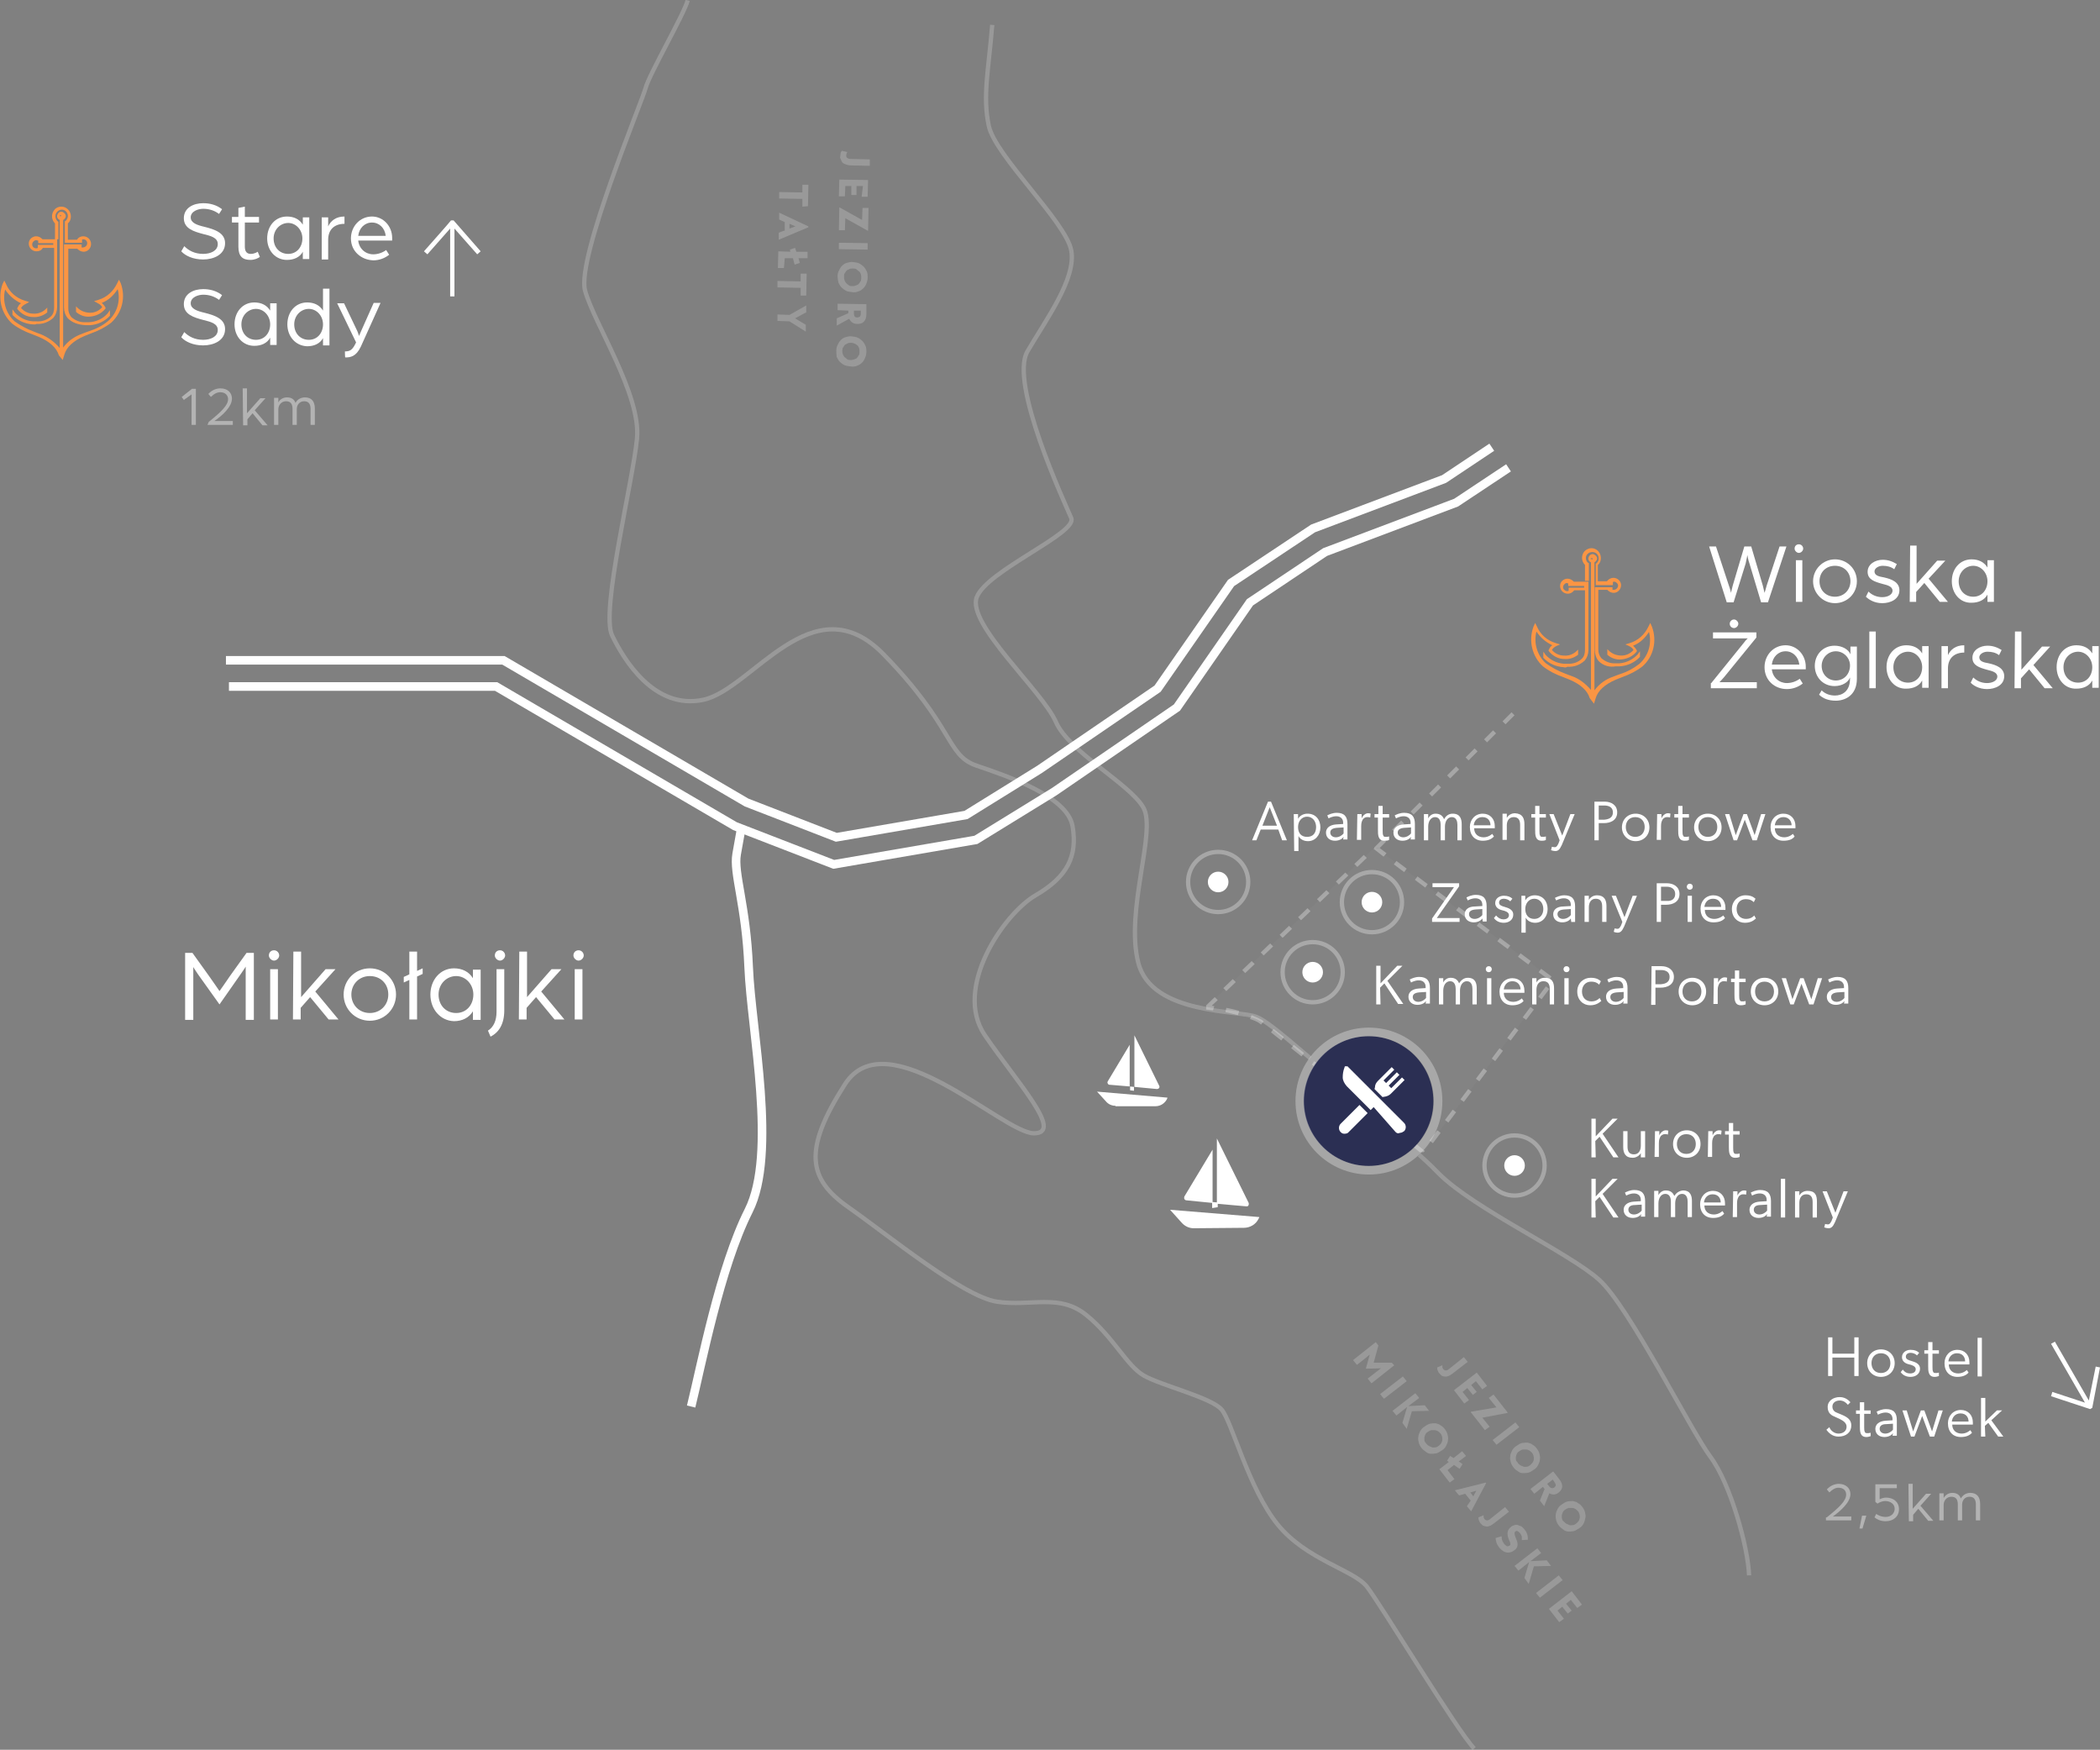 <?xml
version="1.0" encoding="utf-8"?>
<!-- Generator: Adobe Illustrator 27.4.1, SVG Export Plug-In . SVG Version: 6.00 Build 0)  -->
<svg version="1.1" id="Warstwa_2_00000083049766694463370120000016044657203745533834_" xmlns="http://www.w3.org/2000/svg" xmlns:xlink="http://www.w3.org/1999/xlink" x="0px" y="0px" viewBox="0 0 488.9 407.3" style="enable-background:new 0 0 488.9 407.3;" xml:space="preserve">
	<rect x="0" y="0" width="488.9" height="407.3" fill="#808080" stroke="none"/>
	<style type="text/css">
		.st0 {
			opacity: 3.000000e-02;
		}
		.st1 {
			clip-path: url('#SVGID_00000064338480323357057640000013214745002886439340_');
		}
		.st2 {
			fill: #FFFFFF;
		}
		.st3 {
			opacity: 0.3;
		}
		.st4 {
			clip-path: url('#SVGID_00000022532668774602425720000003055366364376103354_');
		}
		.st5 {
			opacity: 0.3;
			enable-background: new;
		}
		.st6 {
			fill: #2B2F53;
		}
		.st7 {
			opacity: 0.2;
			fill: none;
			stroke: #FFFFFF;
			enable-background: new;
		}
		.st8 {
			opacity: 0.3;
			fill: none;
			stroke: #FFFFFF;
			enable-background: new;
		}
		.st9 {
			opacity: 0.3;
			fill: none;
			stroke: #FFFFFF;
			stroke-width: 2;
			enable-background: new;
		}
		.st10 {
			opacity: 0.4;
		}
		.st11 {
			fill: #FB9543;
		}
		.st12 {
			opacity: 0.2;
		}
		.st13 {
			fill: none;
			stroke: #FFFFFF;
			stroke-width: 2;
		}
		.st14 {
			enable-background: new;
		}
	</style>
	<g id="Warstwa_1-2">
		<g id="MAPA">
			<g>
				<g id="Group_8508" transform="translate(0 32.901)" class="st0">
					<g>
						<defs>
							<rect id="SVGID_1_" x="280.8" y="164.3" width="80.8" height="71"/>
						</defs>
						<clipPath id="SVGID_00000131334385100441104720000012933671389006599818_">
							<use xlink:href="#SVGID_1_" style="overflow:visible;"/>
						</clipPath>
						<g id="Group_8507" style="clip-path:url(#SVGID_00000131334385100441104720000012933671389006599818_);">
							<g id="Path_101420">
								<path class="st2" d="M280.8,201.5l39.3-37.2l41.5,30.9l-30.2,40.1c0,0-34.4-28.1-37.9-30.4S280.8,201.5,280.8,201.5"/>
							</g>
						</g>
					</g>
				</g>
				<g id="Group_8509" transform="translate(0 32.901)" class="st3">
					<g>
						<defs>
							<rect id="SVGID_00000122690646261952314260000001910135307074162874_" x="280.8" y="164.3" width="80.8" height="71"/>
						</defs>
						<clipPath id="SVGID_00000123425232208400978470000005571613318831059631_">
							<use xlink:href="#SVGID_00000122690646261952314260000001910135307074162874_" style="overflow:visible;"/>
						</clipPath>
						<g id="Group_8507-2" style="clip-path:url(#SVGID_00000123425232208400978470000005571613318831059631_);">
							<g id="Path_101420-2">
								<path class="st2" d="M331.5,236.1l-2.7-2.2l0.6-0.8l2.3,1.9l-0.3,0.4l0.4,0.3L331.5,236.1z M333.6,233.2l-0.8-0.6l1.8-2.4
																l0.8,0.6L333.6,233.2z M326.4,232l-2.3-1.9l0.6-0.8l2.3,1.9L326.4,232z M337.2,228.4l-0.8-0.6l1.8-2.4l0.8,0.6L337.2,228.4z
																 M321.7,228.2l-2.3-1.9l0.6-0.8l2.3,1.9L321.7,228.2z M317.1,224.4l-2.3-1.9l0.6-0.8l2.3,1.9L317.1,224.4z M340.8,223.6
																L340,223l1.8-2.4l0.8,0.6L340.8,223.6z M312.4,220.6l-2.3-1.9l0.6-0.8l2.3,1.9L312.4,220.6z M344.4,218.8l-0.8-0.6l1.8-2.4
																l0.8,0.6L344.4,218.8z M307.7,216.8l-2.3-1.9l0.6-0.8l2.3,1.9L307.7,216.8z M348.1,214.1l-0.8-0.6l1.8-2.4l0.8,0.6
																L348.1,214.1z M303,213l-2.4-1.9l0.6-0.8l2.4,1.9L303,213z M298.3,209.3c-0.9-0.7-1.7-1.3-2.4-1.9l0.6-0.8
																c0.7,0.5,1.5,1.2,2.4,1.9L298.3,209.3z M351.7,209.3l-0.8-0.6l1.8-2.4l0.8,0.6L351.7,209.3z M293.6,205.6
																c-0.1-0.1-0.3-0.2-0.4-0.3c-0.5-0.4-1.3-0.7-2.2-1l0.4-0.9c1,0.4,1.8,0.8,2.4,1.1c0.1,0.1,0.2,0.2,0.4,0.3L293.6,205.6z
																 M355.3,204.5l-0.8-0.6l1.8-2.4l0.8,0.6L355.3,204.5z M288.2,203.4c-0.9-0.2-1.9-0.5-2.9-0.7l0.2-1c1.1,0.2,2,0.4,3,0.7
																L288.2,203.4z M282.4,202.3c-0.9-0.1-1.6-0.2-1.6-0.2l-0.4-0.5l0.3-0.2l-0.1-0.1l2.2-2.1l0.7,0.7l-1.4,1.3
																c0.2,0,0.4,0.1,0.6,0.1L282.4,202.3z M358.9,199.7l-0.8-0.6l1.8-2.4l0.8,0.6L358.9,199.7z M285.5,197.8l-0.7-0.7l2.2-2.1
																l0.7,0.7L285.5,197.8z M360.6,195.2l-2.4-1.8l0.6-0.8l2.4,1.8L360.6,195.2z M289.9,193.6l-0.7-0.7l2.2-2.1l0.7,0.7
																L289.9,193.6z M355.8,191.6l-2.4-1.8l0.6-0.8l2.4,1.8L355.8,191.6z M294.2,189.5l-0.7-0.7l2.2-2.1l0.7,0.7L294.2,189.5z
																 M351,188l-2.4-1.8l0.6-0.8l2.4,1.8L351,188z M298.6,185.4l-0.7-0.7l2.2-2.1l0.7,0.7L298.6,185.4z M346.2,184.4l-2.4-1.8
																l0.6-0.8l2.4,1.8L346.2,184.4z M302.9,181.3l-0.7-0.7l2.2-2.1l0.7,0.7L302.9,181.3z M341.4,180.8L339,179l0.6-0.8l2.4,1.8
																L341.4,180.8z M336.6,177.2l-2.4-1.8l0.6-0.8l2.4,1.8L336.6,177.2z M307.3,177.1l-0.7-0.7l2.2-2.1l0.7,0.7L307.3,177.1z
																 M331.8,173.7l-2.4-1.8l0.6-0.8l2.4,1.8L331.8,173.7z M311.7,173l-0.7-0.7l2.2-2.1l0.7,0.7L311.7,173z M326.9,170.1l-2.4-1.8
																l0.6-0.8l2.4,1.8L326.9,170.1z M316,168.9l-0.7-0.7l2.2-2.1l0.7,0.7L316,168.9z M322.1,166.5l-2.3-1.8l0.2-0.3l0.8,0.1l0.4,0
																l1.6,1.2L322.1,166.5z"/>
							</g>
						</g>
					</g>
				</g>
				<g id="Path_101421" class="st5">
					<path class="st2" d="M321.2,197.4l-1.3-0.1l2.1-2.1l0.7,0.7L321.2,197.4z M324.8,193.8l-0.7-0.7l2.1-2.1l0.7,0.7L324.8,193.8z
										 M329.1,189.6l-0.7-0.7l2.1-2.1l0.7,0.7L329.1,189.6z M333.4,185.4l-0.7-0.7l2.1-2.1l0.7,0.7L333.4,185.4z M337.6,181.2
										l-0.7-0.7l2.1-2.1l0.7,0.7L337.6,181.2z M341.9,177l-0.7-0.7l2.1-2.1l0.7,0.7L341.9,177z M346.2,172.8l-0.7-0.7l2.1-2.1l0.7,0.7
										L346.2,172.8z M350.5,168.6l-0.7-0.7l2.1-2.1l0.7,0.7L350.5,168.6z"/>
				</g>
			</g>
			<circle id="Ellipse_81" class="st6" cx="318.6" cy="256.3" r="15.1"/>
			<path id="Kształt_819" class="st7" d="M305,246.3c-7.8-6.7-10.7-8.9-12.5-9.6c-3.9-1.6-24.4-0.4-27.5-12.6s4.3-30.6,1.2-36.1
							s-17.3-12.9-20.4-20s-20.8-22.8-18.4-29s23.5-14.9,22-18.4s-14.5-31.4-10.2-38.8s11.4-16.9,10.2-23.5s-17.7-22-19.2-29
							s0-13.3,0.8-23.5"/>
			<path id="Kształt_819-2" class="st7" d="M407.2,366.7c-0.2-6.4-4.3-21.3-9-27.6s-18.9-34.9-25.9-41.2s-29.1-16.5-37.3-24.7
							c-1.7-1.7-1.3-1.4-4.6-4.4"/>
			<path id="Kształt_819-3" class="st7" d="M160.1,0.1c-0.8,3.1-9,17.3-9.8,20.4s-16.1,39.6-14.1,47.1s13.1,24.3,12.1,34.5
							s-8.5,40.2-5.8,45.8s9.8,17.4,21.2,15s25.5-27.5,42-10.6s14.6,23.5,21.6,25.9s21.2,7.1,22.4,14.1s-1.2,11.8-8.6,16.1
							S221.8,230,229.3,241s18.5,22.8,11.4,22.8s-34.2-26.7-44-11.4s-8.6,22,0.8,28.6s26.7,20.8,34.6,22s14.5-2,20.8,3.1
							s9.4,11.8,13.4,14.1s15.7,5.1,18.1,7.9s6.3,18.4,13,26.7s17.7,10.6,20.8,14.5s21.1,33.7,25,37.7"/>
			<circle id="Elipsa_827" class="st2" cx="352.6" cy="271.3" r="2.4"/>
			<circle id="Elipsa_827_kopia_2" class="st8" cx="283.6" cy="205.3" r="7"/>
			<circle id="Elipsa_827_kopia_3" class="st8" cx="352.6" cy="271.3" r="7"/>
			<circle id="Elipsa_827_kopia" class="st2" cx="283.6" cy="205.3" r="2.4"/>
			<circle id="Elipsa_827_kopia_2_00000005231080755754951320000011288056706771190954_" class="st8" cx="319.4" cy="210" r="7"/>
			<circle id="Elipsa_827_kopia_00000001630484354817355350000009432121974035261586_" class="st2" cx="319.4" cy="210" r="2.4"/>
			<g id="Kurort_Kameralny">
				<g id="Kurort_Kameralny-2">
					<g>
						<path class="st2" d="M371.5,269.4h-1v-9h1v4.1l3.9-4.1h1.2l-3.5,3.5l3.7,5.5h-1.2l-3.2-4.8l-1,1L371.5,269.4L371.5,269.4z"/>
						<path class="st2" d="M383,263.3v6.1h-1v-1c-0.3,0.6-1.1,1.1-1.9,1.1c-1.7,0-2.2-1.1-2.2-2.5v-3.7h1v3.6c0,1.1,0.4,1.8,1.5,1.8
													s1.6-0.9,1.6-2v-3.4H383L383,263.3z"/>
						<path class="st2" d="M385.3,263.3h1v1c0.3-0.7,0.9-1.2,1.5-1.2c0.4,0,0.6,0.1,0.6,0.1l-0.1,0.9l0,0c-0.2-0.1-0.5-0.1-0.7-0.1
													c-0.6,0-0.9,0.4-1,0.5c-0.2,0.4-0.4,0.7-0.4,1.6v3.2h-1L385.3,263.3L385.3,263.3z"/>
						<path class="st2" d="M389.5,266.3c0-1.9,1.4-3.2,3.2-3.2s3.2,1.3,3.2,3.2s-1.4,3.2-3.2,3.2S389.5,268.2,389.5,266.3z
													 M394.8,266.3c0-1.3-0.8-2.3-2.2-2.3s-2.2,1-2.2,2.3s0.8,2.3,2.2,2.3S394.8,267.6,394.8,266.3z"/>
						<path class="st2" d="M397.7,263.3h1v1c0.3-0.7,0.9-1.2,1.5-1.2c0.4,0,0.6,0.1,0.6,0.1l-0.1,0.9l0,0c-0.2-0.1-0.5-0.1-0.7-0.1
													c-0.6,0-0.9,0.4-1,0.5c-0.2,0.4-0.4,0.7-0.4,1.6v3.2h-1L397.7,263.3L397.7,263.3z"/>
						<path class="st2" d="M404,269.5c-1.5,0-1.5-1.4-1.5-2.5v-2.9h-0.9v-0.8h0.9v-1.9h1v1.9h1.5v0.8h-1.5v3.1c0,0.5,0,0.9,0.2,1.2
												c0.1,0.2,0.3,0.2,0.6,0.2c0.4,0,0.7-0.1,0.7-0.1v0.8C404.8,269.4,404.5,269.5,404,269.5L404,269.5z"/>
					</g>
					<g>
						<path class="st2" d="M371.5,283.4h-1v-9h1v4.1l3.9-4.1h1.2l-3.5,3.5l3.7,5.5h-1.2l-3.2-4.8l-1,1L371.5,283.4L371.5,283.4z"/>
						<path class="st2" d="M382.1,282.6c-0.2,0.3-0.8,0.9-2,0.9s-2.1-0.7-2.1-1.9c0-1,0.8-1.8,2.4-1.9l1.6-0.1v-0.3
													c0-1-0.7-1.5-1.6-1.5s-1.6,0.4-1.8,0.5l-0.3-0.7c0.4-0.2,1.2-0.6,2.2-0.6c1.8,0,2.5,0.9,2.5,2.6v3.6h-1L382.1,282.6
													L382.1,282.6z M380.6,280.5c-1.1,0-1.5,0.5-1.5,1.1s0.5,1.1,1.3,1.1s1.5-0.5,1.8-0.9v-1.4L380.6,280.5L380.6,280.5z"/>
						<path class="st2" d="M391.8,277.1c1.8,0,2.1,1.3,2.1,2.5v3.7h-1v-3.6c0-0.7-0.2-1.8-1.3-1.8c-1,0-1.6,1-1.6,2.2v3.2h-1v-3.6
													c0-0.7-0.2-1.8-1.3-1.8c-1,0-1.6,1-1.6,2.2v3.2h-1v-6.1h1v1l0,0c0.3-0.6,0.9-1.1,1.7-1.1c1.2,0,1.7,0.6,2,1.3
													C390.2,277.7,390.9,277.2,391.8,277.1L391.8,277.1z"/>
						<path class="st2" d="M398.8,283.5c-1.8,0-3-1.2-3-3.2c0-1.7,1.2-3.1,3-3.1c1.7,0,2.8,1.2,2.8,2.9c0,0.2,0,0.5,0,0.5h-4.8
													c0,1.3,0.9,2.1,2.2,2.1c1.2,0,2-0.8,2-0.8l0.4,0.6C400.8,283.2,400,283.5,398.8,283.5L398.8,283.5z M398.7,278
													c-1.2,0-1.9,0.9-2,1.9h3.9C400.6,279,400.1,278,398.7,278z"/>
						<path class="st2" d="M403.5,277.3h1v1c0.3-0.7,0.9-1.2,1.5-1.2c0.4,0,0.6,0.1,0.6,0.1l-0.1,0.9l0,0c-0.2-0.1-0.5-0.1-0.7-0.1
													c-0.6,0-0.9,0.4-1,0.5c-0.2,0.4-0.4,0.7-0.4,1.6v3.2h-1L403.5,277.3L403.5,277.3z"/>
						<path class="st2" d="M411.4,282.6c-0.2,0.3-0.8,0.9-2,0.9s-2.1-0.7-2.1-1.9c0-1,0.8-1.8,2.4-1.9l1.6-0.1v-0.3
													c0-1-0.7-1.5-1.6-1.5s-1.6,0.4-1.8,0.5l-0.3-0.7c0.4-0.2,1.2-0.6,2.2-0.6c1.8,0,2.5,0.9,2.5,2.6v3.6h-1L411.4,282.6
													L411.4,282.6z M409.8,280.5c-1.1,0-1.5,0.5-1.5,1.1s0.5,1.1,1.3,1.1s1.5-0.5,1.8-0.9v-1.4L409.8,280.5L409.8,280.5z"/>
						<path class="st2" d="M414.6,274.4h1v9h-1V274.4z"/>
						<path class="st2" d="M423,279.7v3.7h-1v-3.6c0-1.1-0.4-1.8-1.5-1.8s-1.6,0.9-1.6,2v3.4h-1v-6.1h1v1l0,0c0.3-0.6,1-1.1,1.9-1.1
													C422.6,277.2,423,278.2,423,279.7L423,279.7z"/>
						<path class="st2" d="M424.3,277.3h1l2,5l1.9-5h1l-3,7.2c-0.5,1.1-0.9,1.4-1.5,1.4c-0.5,0-1-0.2-1-0.2l0.2-0.8
												c0,0,0.3,0.1,0.6,0.1c0.3,0,0.5,0,0.9-0.8l0.3-0.8L424.3,277.3L424.3,277.3z"/>
					</g>
				</g>
			</g>
			<g id="Apartamenty_Portowe">
				<g id="Apartamenty_Portowe-2">
					<g>
						<path class="st2" d="M297.6,193.1h-4.1l-1,2.5h-1l3.7-9h0.7l3.7,9h-1.1L297.6,193.1L297.6,193.1z M295.6,187.9l-1.7,4.3h3.4
													L295.6,187.9z"/>
						<path class="st2" d="M301.2,189.5h1v1.1l0,0c0.3-0.6,1.1-1.2,2.2-1.2c1.9,0,3,1.4,3,3.2s-1.2,3.2-2.9,3.2
													c-0.9,0-1.8-0.4-2.2-1.2l0,0v3.5h-1L301.2,189.5L301.2,189.5z M306.4,192.5c0-1.3-0.8-2.4-2.1-2.4c-1.2,0-2.1,1-2.1,2.4
													s0.7,2.3,2.1,2.3S306.4,193.9,306.4,192.5L306.4,192.5z"/>
						<path class="st2" d="M312.8,194.8c-0.2,0.3-0.8,0.9-2,0.9s-2.1-0.7-2.1-1.9c0-1,0.8-1.8,2.4-1.9l1.6-0.1v-0.3
													c0-1-0.7-1.5-1.6-1.5s-1.6,0.4-1.8,0.5l-0.3-0.7c0.4-0.2,1.2-0.6,2.2-0.6c1.8,0,2.5,0.9,2.5,2.6v3.6h-1L312.8,194.8
													L312.8,194.8z M311.2,192.7c-1.1,0.1-1.5,0.5-1.5,1.1s0.5,1.1,1.3,1.1s1.5-0.5,1.8-0.9v-1.4L311.2,192.7L311.2,192.7z"/>
						<path class="st2" d="M316,189.5h1v1c0.3-0.7,0.9-1.2,1.5-1.2c0.4,0,0.6,0.1,0.6,0.1l-0.1,0.9l0,0c-0.2-0.1-0.5-0.1-0.7-0.1
													c-0.6,0-0.9,0.4-1,0.5c-0.2,0.4-0.4,0.7-0.4,1.6v3.2h-1L316,189.5L316,189.5z"/>
						<path class="st2" d="M322.3,195.7c-1.5,0-1.5-1.4-1.5-2.5v-2.9H320v-0.8h0.9v-1.9h1v1.9h1.5v0.8h-1.5v3.1c0,0.5,0,0.9,0.2,1.2
													c0.1,0.2,0.3,0.2,0.6,0.2c0.4,0,0.7-0.1,0.7-0.1v0.8C323.1,195.7,322.7,195.7,322.3,195.7z"/>
						<path class="st2" d="M328.5,194.8c-0.2,0.3-0.8,0.9-2,0.9s-2.1-0.7-2.1-1.9c0-1,0.8-1.8,2.4-1.9l1.6-0.1v-0.3
													c0-1-0.7-1.5-1.6-1.5s-1.6,0.4-1.8,0.5l-0.3-0.7c0.4-0.2,1.2-0.6,2.2-0.6c1.8,0,2.5,0.9,2.5,2.6v3.6h-1L328.5,194.8
													L328.5,194.8z M326.9,192.7c-1.1,0.1-1.5,0.5-1.5,1.1s0.5,1.1,1.3,1.1s1.5-0.5,1.8-0.9v-1.4L326.9,192.7L326.9,192.7z"/>
						<path class="st2" d="M338.2,189.4c1.8,0,2.1,1.3,2.1,2.5v3.7h-1V192c0-0.7-0.2-1.8-1.3-1.8c-1,0-1.6,1-1.6,2.2v3.2h-1V192
													c0-0.7-0.2-1.8-1.3-1.8c-1,0-1.6,1-1.6,2.2v3.2h-1v-6.1h1v1l0,0c0.3-0.6,0.9-1.1,1.7-1.1c1.2,0,1.7,0.6,2,1.3
													C336.6,189.9,337.3,189.4,338.2,189.4L338.2,189.4z"/>
						<path class="st2" d="M345.2,195.7c-1.8,0-3-1.2-3-3.2c0-1.7,1.2-3.1,3-3.1c1.7,0,2.8,1.2,2.8,2.9c0,0.2,0,0.5,0,0.5h-4.8
													c0,1.3,0.9,2.1,2.2,2.1c1.2,0,2-0.8,2-0.8l0.4,0.6C347.2,195.4,346.3,195.7,345.2,195.7L345.2,195.7z M345.1,190.2
													c-1.2,0-1.9,0.9-2,1.9h3.9C347,191.2,346.5,190.2,345.1,190.2z"/>
						<path class="st2" d="M354.9,191.9v3.7h-1V192c0-1.1-0.4-1.8-1.5-1.8s-1.6,0.9-1.6,1.9v3.4h-1v-6.1h1v1l0,0
													c0.3-0.6,1-1.1,1.9-1.1C354.5,189.4,354.9,190.5,354.9,191.9L354.9,191.9z"/>
						<path class="st2" d="M358.9,195.7c-1.5,0-1.5-1.4-1.5-2.5v-2.9h-0.9v-0.8h0.9v-1.9h1v1.9h1.5v0.8h-1.5v3.1c0,0.5,0,0.9,0.2,1.2
													c0.1,0.2,0.3,0.2,0.6,0.2c0.4,0,0.7-0.1,0.7-0.1v0.8C359.6,195.7,359.3,195.7,358.9,195.7z"/>
						<path class="st2" d="M360.7,189.5h1l2,5l1.9-5h1l-3,7.2c-0.5,1.1-0.9,1.4-1.5,1.4c-0.5,0-1-0.2-1-0.2l0.2-0.8
													c0,0,0.3,0.1,0.6,0.1c0.3,0,0.5,0,0.9-0.8l0.3-0.8L360.7,189.5L360.7,189.5z"/>
						<path class="st2" d="M371.3,186.6h2.3c1.5,0,2.9,0.8,2.9,2.5c0,1.8-1.5,2.5-3.1,2.5h-1.2v4h-1v-9H371.3z M375.5,189.1
													c0-1.1-0.8-1.6-2-1.6h-1.3v3.3h1.3C374.6,190.7,375.5,190.3,375.5,189.1z"/>
						<path class="st2" d="M377.6,192.6c0-1.9,1.4-3.2,3.2-3.2s3.2,1.3,3.2,3.2s-1.4,3.2-3.2,3.2S377.6,194.4,377.6,192.6z
													 M382.9,192.5c0-1.3-0.8-2.3-2.2-2.3s-2.2,1-2.2,2.3s0.8,2.3,2.2,2.3S382.9,193.8,382.9,192.5z"/>
						<path class="st2" d="M385.8,189.5h1v1c0.3-0.7,0.9-1.2,1.5-1.2c0.4,0,0.6,0.1,0.6,0.1l-0.1,0.9l0,0c-0.2-0.1-0.5-0.1-0.7-0.1
													c-0.6,0-0.9,0.4-1,0.5c-0.2,0.4-0.4,0.7-0.4,1.6v3.2h-1L385.8,189.5L385.8,189.5z"/>
						<path class="st2" d="M392.2,195.7c-1.5,0-1.5-1.4-1.5-2.5v-2.9h-0.9v-0.8h0.9v-1.9h1v1.9h1.5v0.8h-1.5v3.1c0,0.5,0,0.9,0.2,1.2
													c0.1,0.2,0.3,0.2,0.6,0.2c0.4,0,0.7-0.1,0.7-0.1v0.8C392.9,195.7,392.6,195.7,392.2,195.7z"/>
						<path class="st2" d="M394.4,192.6c0-1.9,1.4-3.2,3.2-3.2s3.2,1.3,3.2,3.2s-1.4,3.2-3.2,3.2S394.4,194.4,394.4,192.6z
													 M399.8,192.5c0-1.3-0.8-2.3-2.2-2.3s-2.2,1-2.2,2.3s0.8,2.3,2.2,2.3S399.8,193.8,399.8,192.5z"/>
						<path class="st2" d="M403.6,195.6l-2-6.1h1l1.5,4.9l1.8-4.9h0.8l1.8,4.9l1.5-4.9h1l-2,6.1h-1l-1.8-4.8l-1.8,4.8H403.6
													L403.6,195.6z"/>
						<path class="st2" d="M415.2,195.7c-1.8,0-3-1.2-3-3.2c0-1.7,1.2-3.1,3-3.1c1.7,0,2.8,1.2,2.8,2.9c0,0.2,0,0.5,0,0.5h-4.8
												c0,1.3,0.9,2.1,2.2,2.1c1.2,0,2-0.8,2-0.8l0.4,0.6C417.3,195.4,416.4,195.7,415.2,195.7L415.2,195.7z M415.2,190.2
												c-1.2,0-1.9,0.9-2,1.9h3.9C417.1,191.2,416.5,190.2,415.2,190.2z"/>
					</g>
				</g>
			</g>
			<circle id="Elipsa_827_kopia_4" class="st8" cx="305.6" cy="226.3" r="7"/>
			<circle id="Elipsa_827_kopia_4-2" class="st2" cx="305.6" cy="226.3" r="2.4"/>
			<g id="Kamienica_Portowa">
				<g id="Kamienica_Portowa-2">
					<g>
						<path class="st2" d="M321.4,233.8h-1v-9h1v4.1l3.9-4.1h1.2l-3.5,3.5l3.7,5.4h-1.2l-3.2-4.8l-1,1L321.4,233.8L321.4,233.8z"/>
						<path class="st2" d="M332,233c-0.2,0.3-0.8,0.9-2,0.9s-2.1-0.7-2.1-1.9c0-1,0.8-1.8,2.4-1.9l1.6-0.1v-0.3c0-1-0.7-1.5-1.6-1.5
													s-1.6,0.4-1.8,0.5l-0.3-0.7c0.4-0.2,1.2-0.6,2.2-0.6c1.8,0,2.5,0.9,2.5,2.6v3.6h-1L332,233L332,233z M330.4,231
													c-1.1,0.1-1.5,0.5-1.5,1.1s0.5,1.1,1.3,1.1s1.5-0.5,1.8-0.9v-1.4L330.4,231L330.4,231z"/>
						<path class="st2" d="M341.7,227.6c1.8,0,2.1,1.3,2.1,2.5v3.7h-1v-3.6c0-0.7-0.2-1.8-1.3-1.8c-1,0-1.6,1-1.6,2.2v3.2h-1v-3.6
													c0-0.7-0.2-1.8-1.3-1.8c-1,0-1.6,1-1.6,2.2v3.2h-1v-6.1h1v1l0,0c0.3-0.6,0.9-1.1,1.7-1.1c1.2,0,1.7,0.6,2,1.3
													C340.1,228.2,340.8,227.6,341.7,227.6L341.7,227.6z"/>
						<path class="st2" d="M346.6,226.3c-0.4,0-0.7-0.3-0.7-0.7s0.3-0.7,0.7-0.7s0.7,0.3,0.7,0.7C347.3,226,347,226.3,346.6,226.3z
													 M346.2,227.7h1v6.1h-1V227.7z"/>
						<path class="st2" d="M352.1,234c-1.8,0-3-1.2-3-3.2c0-1.7,1.2-3.1,3-3.1c1.7,0,2.8,1.2,2.8,2.9c0,0.2,0,0.5,0,0.5h-4.8
													c0,1.3,0.9,2.1,2.2,2.1c1.2,0,2-0.8,2-0.8l0.4,0.6C354.2,233.6,353.3,234,352.1,234L352.1,234z M352.1,228.4
													c-1.2,0-1.9,0.9-2,1.9h3.9C354,229.4,353.4,228.4,352.1,228.4z"/>
						<path class="st2" d="M361.8,230.1v3.7h-1v-3.6c0-1.1-0.4-1.8-1.5-1.8s-1.6,0.9-1.6,2v3.4h-1v-6.1h1v1l0,0
													c0.3-0.6,1-1.1,1.9-1.1C361.4,227.6,361.8,228.7,361.8,230.1L361.8,230.1z"/>
						<path class="st2" d="M364.7,226.3c-0.4,0-0.7-0.3-0.7-0.7s0.3-0.7,0.7-0.7s0.7,0.3,0.7,0.7C365.4,226,365.1,226.3,364.7,226.3z
													 M364.2,227.7h1v6.1h-1V227.7z"/>
						<path class="st2" d="M370.2,234c-1.6,0-3-1.2-3-3.2s1.5-3.2,3.1-3.2c1.4,0,1.9,0.4,2.4,0.8l-0.4,0.8c-0.4-0.4-0.9-0.7-1.9-0.7
													c-1.2,0-2.1,0.9-2.1,2.3c0,1.4,0.9,2.3,2.2,2.3s1.9-0.8,1.9-0.8l0.4,0.7C372.4,233.3,371.7,234,370.2,234L370.2,234z"/>
						<path class="st2" d="M378,233c-0.2,0.3-0.8,0.9-2,0.9s-2.1-0.7-2.1-1.9c0-1,0.8-1.8,2.4-1.9l1.6-0.1v-0.3c0-1-0.7-1.5-1.6-1.5
													s-1.6,0.4-1.8,0.5l-0.3-0.7c0.4-0.2,1.2-0.6,2.2-0.6c1.8,0,2.5,0.9,2.5,2.6v3.6h-1L378,233L378,233z M376.4,231
													c-1.1,0.1-1.5,0.5-1.5,1.1s0.5,1.1,1.3,1.1s1.5-0.5,1.8-0.9v-1.4L376.4,231L376.4,231z"/>
						<path class="st2" d="M384.5,224.9h2.3c1.5,0,2.9,0.8,2.9,2.5c0,1.8-1.5,2.5-3.1,2.5h-1.2v4h-1L384.5,224.9L384.5,224.9z
													 M388.7,227.4c0-1.1-0.8-1.6-2-1.6h-1.3v3.3h1.3C387.8,229,388.7,228.6,388.7,227.4z"/>
						<path class="st2" d="M390.8,230.8c0-1.9,1.4-3.2,3.2-3.2s3.2,1.3,3.2,3.2s-1.4,3.2-3.2,3.2S390.8,232.7,390.8,230.8z
													 M396.1,230.8c0-1.3-0.8-2.3-2.2-2.3s-2.2,1-2.2,2.3s0.8,2.3,2.2,2.3S396.1,232.1,396.1,230.8z"/>
						<path class="st2" d="M399,227.7h1v1c0.3-0.7,0.9-1.2,1.5-1.2c0.4,0,0.6,0.1,0.6,0.1l-0.1,0.9l0,0c-0.2-0.1-0.5-0.1-0.7-0.1
													c-0.6,0-0.9,0.4-1,0.5c-0.2,0.4-0.4,0.7-0.4,1.6v3.2h-1L399,227.7L399,227.7z"/>
						<path class="st2" d="M405.3,234c-1.5,0-1.5-1.4-1.5-2.5v-2.9H403v-0.8h0.9v-1.9h1v1.9h1.5v0.8h-1.5v3.1c0,0.5,0,0.9,0.2,1.2
													c0.1,0.2,0.3,0.2,0.6,0.2c0.4,0,0.7-0.1,0.7-0.1v0.8C406.1,233.9,405.8,234,405.3,234L405.3,234z"/>
						<path class="st2" d="M407.6,230.8c0-1.9,1.4-3.2,3.2-3.2s3.2,1.3,3.2,3.2s-1.4,3.2-3.2,3.2S407.6,232.7,407.6,230.8z
													 M413,230.8c0-1.3-0.8-2.3-2.2-2.3s-2.2,1-2.2,2.3s0.8,2.3,2.2,2.3S413,232.1,413,230.8z"/>
						<path class="st2" d="M416.8,233.8l-2-6.1h1l1.5,4.9l1.8-4.9h0.8l1.8,4.9l1.5-4.9h1l-2,6.1h-1l-1.8-4.8l-1.8,4.8H416.8
													L416.8,233.8z"/>
						<path class="st2" d="M429.4,233c-0.2,0.3-0.8,0.9-2,0.9s-2.1-0.7-2.1-1.9c0-1,0.8-1.8,2.4-1.9l1.6-0.1v-0.3
												c0-1-0.7-1.5-1.6-1.5s-1.6,0.4-1.8,0.5l-0.3-0.7c0.4-0.2,1.2-0.6,2.2-0.6c1.8,0,2.5,0.9,2.5,2.6v3.6h-1L429.4,233L429.4,233z
												 M427.8,231c-1.1,0.1-1.5,0.5-1.5,1.1s0.5,1.1,1.3,1.1s1.5-0.5,1.8-0.9v-1.4L427.8,231L427.8,231z"/>
					</g>
				</g>
			</g>
			<g id="Mikołajki">
				<g>
					<path class="st2" d="M43.1,221.8h1.7l3.8,5.3c0.8,1.1,2.5,3.6,2.5,3.6s1.7-2.4,2.5-3.6l3.8-5.3h1.7v15.6h-1.9V225
											c0,0-0.4,0.7-1.2,1.8l-4.9,7l-5-7c-0.7-1-1.1-1.7-1.1-1.7v12.3h-1.9L43.1,221.8L43.1,221.8z"/>
					<path class="st2" d="M62.6,222.4c0-0.7,0.5-1.2,1.2-1.2s1.2,0.6,1.2,1.2s-0.6,1.2-1.2,1.2S62.6,223,62.6,222.4z M62.9,225.6h1.8
											v11.7h-1.8C62.9,237.3,62.9,225.6,62.9,225.6z"/>
					<path class="st2" d="M68.3,221.5h1.8v10.6l5.7-6.5h2.3l-4.7,5.2l5.4,6.5h-2.3l-4.3-5.2l-2.2,2.5v2.7h-1.8L68.3,221.5L68.3,221.5
											z"/>
					<path class="st2" d="M80,231.5c0-3.4,2.7-6.1,6.1-6.1s6.1,2.7,6.1,6.1s-2.7,6.1-6.1,6.1S80,234.9,80,231.5z M90.4,231.5
											c0-2.5-1.8-4.3-4.3-4.3s-4.3,1.9-4.3,4.3s1.8,4.3,4.3,4.3S90.4,233.9,90.4,231.5z"/>
					<path class="st2" d="M95.3,228.1l-1.3,0.6v-1.3l1.3-0.6v-5.3h1.8v4.5l1.3-0.6v1.3l-1.3,0.6v10h-1.8V228.1L95.3,228.1z"/>
					<path class="st2" d="M100.2,231.5c0-3.4,2.3-6.1,5.5-6.1c1.9,0,3.5,0.8,4.4,2.3v-2h1.8v11.7h-1.8v-2c-0.9,1.5-2.5,2.3-4.4,2.3
											C102.5,237.6,100.2,234.9,100.2,231.5z M110.2,231.5c0-2.4-1.8-4.3-4-4.3s-4.1,1.8-4.1,4.3s1.7,4.3,4.1,4.3
											S110.2,233.9,110.2,231.5z"/>
					<path class="st2" d="M113.6,239.9c1.3-0.8,2-2.3,2-4.4v-9.9h1.8v9.6c0,3.1-1.2,5.1-3.2,6.1L113.6,239.9L113.6,239.9z
											 M115.2,222.4c0-0.7,0.5-1.2,1.2-1.2s1.2,0.6,1.2,1.2s-0.6,1.2-1.2,1.2S115.2,223,115.2,222.4z"/>
					<path class="st2" d="M120.9,221.5h1.8v10.6l5.7-6.5h2.3l-4.7,5.2l5.4,6.5h-2.3l-4.3-5.2l-2.2,2.5v2.7h-1.8L120.9,221.5
											L120.9,221.5z"/>
					<path class="st2" d="M133.5,222.4c0-0.7,0.5-1.2,1.2-1.2s1.2,0.6,1.2,1.2s-0.6,1.2-1.2,1.2S133.5,223,133.5,222.4z M133.8,225.6
										h1.8v11.7h-1.8V225.6z"/>
				</g>
			</g>
			<g id="Wioska_Żeglarska">
				<g id="Wioska_Żeglarska-2">
					<g>
						<path class="st2" d="M397.9,127.2h1.6l3,9.1c0.3,0.8,0.5,1.7,0.5,1.7s0.2-1,0.4-1.7l2.7-9.1h1.6l2.7,9.1
													c0.2,0.8,0.4,1.7,0.4,1.7s0.3-0.9,0.5-1.7l3-9.1h1.6l-4.3,13H410l-2.7-9c-0.3-0.8-0.5-2-0.5-2s-0.2,1.2-0.4,2l-2.8,9H402
													L397.9,127.2L397.9,127.2z"/>
						<path class="st2" d="M417.8,127.7c0-0.6,0.4-1,1-1s1,0.5,1,1s-0.5,1-1,1S417.8,128.2,417.8,127.7z M418.1,130.4h1.5v9.7h-1.5
													V130.4z"/>
						<path class="st2" d="M422.1,135.3c0-2.8,2.3-5.1,5.1-5.1s5.1,2.2,5.1,5.1s-2.3,5.1-5.1,5.1S422.1,138.1,422.1,135.3z
													 M430.8,135.3c0-2.1-1.5-3.6-3.6-3.6s-3.6,1.5-3.6,3.6s1.5,3.6,3.6,3.6S430.8,137.3,430.8,135.3z"/>
						<path class="st2" d="M434.4,138.9l0.6-1.2c0.7,0.7,1.8,1.3,3.2,1.3c1.3,0,2.4-0.6,2.4-1.5c0-1-1.2-1.3-2.4-1.6
													c-1.8-0.5-3.4-1-3.4-2.8s1.8-2.8,3.5-2.8c1.3,0,2.3,0.4,3.3,1l-0.6,1.2c-0.8-0.6-1.7-0.8-2.7-0.8s-1.9,0.6-1.9,1.3
													c0,1,1.1,1.2,2.2,1.4c1.8,0.4,3.6,1.1,3.6,3c0,2.1-2.1,3-4,3S435,139.5,434.4,138.9L434.4,138.9z"/>
						<path class="st2" d="M444.7,127h1.5v8.9l4.8-5.4h1.9l-3.9,4.2l4.5,5.4h-1.9l-3.6-4.4l-1.9,2.1v2.3h-1.5L444.7,127L444.7,127z"/>
						<path class="st2" d="M454.4,135.3c0-2.9,1.9-5.1,4.6-5.1c1.6,0,2.9,0.6,3.7,1.9v-1.7h1.5v9.7h-1.5v-1.7
												c-0.7,1.3-2.1,1.9-3.7,1.9C456.3,140.4,454.4,138.1,454.4,135.3z M462.7,135.3c0-2-1.5-3.6-3.3-3.6s-3.4,1.5-3.4,3.6
												s1.4,3.6,3.4,3.6S462.7,137.3,462.7,135.3z"/>
					</g>
					<g>
						<path class="st2" d="M398.4,159l7.6-9.4c0.5-0.7,0.9-1,0.9-1h-8.1v-1.4h10.1v1.2l-7.5,9.2c-0.6,0.7-1.1,1.2-1.1,1.2h8.7v1.4
													h-10.7V159H398.4z M402.7,145.2c0-0.6,0.5-1,1-1s1,0.5,1,1s-0.5,1-1,1S402.7,145.8,402.7,145.2z"/>
						<path class="st2" d="M410.8,155.3c0-2.8,2.1-5.1,4.9-5.1c2.6,0,4.7,2.2,4.7,5c0,0.3,0,0.6,0,0.6h-7.9c0.2,1.9,1.7,3.2,3.5,3.2
													c1.1,0,2.2-0.4,3-1l0.7,1.1c-1,0.8-2.3,1.3-3.7,1.3C413.2,160.4,410.8,158.4,410.8,155.3L410.8,155.3z M418.9,154.7
													c-0.2-1.8-1.5-3.1-3.2-3.1s-3,1.3-3.2,3.1H418.9L418.9,154.7z"/>
						<path class="st2" d="M423.5,161.7l0.6-1c0.8,0.8,1.9,1.2,3.1,1.2c1.7,0,3.5-1,3.5-3.9v-0.3c-0.4,1.1-1.8,2-3.6,2
													c-2.7,0-4.6-2.1-4.6-4.7s1.9-4.7,4.6-4.7c1.7,0,3.2,0.8,3.7,2v-1.8h1.5v7.5c0,3.9-2.8,5.1-4.9,5.1
													C425.7,163.1,424.4,162.6,423.5,161.7L423.5,161.7z M430.7,154.9c0-1.8-1.5-3.3-3.3-3.3s-3.3,1.5-3.3,3.4s1.4,3.4,3.3,3.4
													S430.7,156.9,430.7,154.9L430.7,154.9z"/>
						<path class="st2" d="M435.2,147h1.5v13.2h-1.5V147z"/>
						<path class="st2" d="M439.2,155.3c0-2.9,1.9-5.1,4.6-5.1c1.6,0,2.9,0.6,3.7,1.9v-1.7h1.5v9.7h-1.5v-1.7
													c-0.7,1.3-2.1,1.9-3.7,1.9C441.1,160.4,439.2,158.1,439.2,155.3z M447.5,155.3c0-2-1.5-3.6-3.3-3.6s-3.4,1.5-3.4,3.6
													s1.4,3.6,3.4,3.6S447.5,157.3,447.5,155.3z"/>
						<path class="st2" d="M452,150.4h1.5v2.1c0.6-1.3,1.8-2.3,3.8-2.3v1.7c-2.3,0-3.8,1.3-3.8,3.7v4.6H452V150.4z"/>
						<path class="st2" d="M458.8,158.9l0.6-1.2c0.7,0.7,1.8,1.3,3.2,1.3c1.3,0,2.4-0.6,2.4-1.5c0-1-1.2-1.3-2.4-1.6
													c-1.8-0.5-3.4-1-3.4-2.8s1.8-2.8,3.5-2.8c1.3,0,2.3,0.4,3.3,1l-0.6,1.2c-0.8-0.6-1.7-0.8-2.7-0.8s-1.9,0.6-1.9,1.3
													c0,1,1.1,1.2,2.2,1.4c1.8,0.4,3.6,1.1,3.6,3c0,2.1-2.1,3-4,3S459.3,159.5,458.8,158.9L458.8,158.9z"/>
						<path class="st2" d="M469.1,147h1.5v8.9l4.8-5.4h1.9l-3.9,4.3l4.5,5.4H476l-3.6-4.4l-1.9,2.1v2.3H469L469.1,147L469.1,147z"/>
						<path class="st2" d="M478.8,155.3c0-2.9,1.9-5.1,4.6-5.1c1.6,0,2.9,0.6,3.7,1.9v-1.7h1.5v9.7h-1.5v-1.7
												c-0.7,1.3-2.1,1.9-3.7,1.9C480.7,160.4,478.8,158.1,478.8,155.3z M487.1,155.3c0-2-1.5-3.6-3.3-3.6s-3.4,1.5-3.4,3.6
												s1.4,3.6,3.4,3.6S487.1,157.3,487.1,155.3z"/>
					</g>
				</g>
			</g>
			<g id="Stare_Sady">
				<g id="Stare_Sady-2">
					<g>
						<path class="st2" d="M42.2,58.5l0.7-1.2c1,1,2.4,1.8,4.4,1.8c1.7,0,3.4-0.7,3.4-2.3c0-1.5-1.7-1.9-3.3-2.3
													c-2.3-0.6-4.6-1.3-4.6-3.7s2.2-3.5,4.5-3.5c1.6,0,3.1,0.4,4.4,1.4L51,49.8c-1.2-0.9-2.5-1.2-3.7-1.2s-2.9,0.6-2.9,2
													c0,1.3,1.5,1.8,3.2,2.2c2.4,0.6,4.8,1.4,4.8,3.8c0,2.7-2.7,3.8-5.1,3.8S43.1,59.5,42.2,58.5z"/>
						<path class="st2" d="M55.5,57.4v-5.6H54v-1.3h1.5v-2.1l1.5-0.3v2.4h3.3v1.3H57v5.6c0,1.3,0.6,1.7,1.4,1.7
													c0.9,0,1.6-0.5,1.6-0.5l0.5,1.2c-0.4,0.3-1.2,0.7-2.2,0.7C56.5,60.5,55.5,59.7,55.5,57.4z"/>
						<path class="st2" d="M62.2,55.5c0-2.9,1.9-5.1,4.6-5.1c1.6,0,2.9,0.6,3.7,1.9v-1.7H72v9.7h-1.5v-1.7c-0.7,1.3-2.1,1.9-3.7,1.9
													C64.1,60.5,62.2,58.3,62.2,55.5z M70.4,55.5c0-2-1.5-3.6-3.3-3.6s-3.4,1.5-3.4,3.6s1.4,3.6,3.4,3.6S70.4,57.5,70.4,55.5z"/>
						<path class="st2" d="M74.9,50.6h1.5v2.1c0.6-1.3,1.8-2.3,3.8-2.3v1.7c-2.3,0-3.8,1.3-3.8,3.7v4.6h-1.5
													C74.9,60.3,74.9,50.6,74.9,50.6z"/>
						<path class="st2" d="M81.7,55.5c0-2.8,2.1-5.1,4.9-5.1c2.6,0,4.7,2.2,4.7,5c0,0.3,0,0.6,0,0.6h-7.9c0.2,1.9,1.7,3.2,3.5,3.2
												c1.1,0,2.2-0.4,3-1l0.7,1.1c-1,0.8-2.3,1.3-3.7,1.3C84.1,60.5,81.7,58.5,81.7,55.5z M89.8,54.9c-0.2-1.8-1.5-3.1-3.2-3.1
												s-3,1.3-3.2,3.1C83.3,54.9,89.8,54.9,89.8,54.9z"/>
					</g>
					<g>
						<path class="st2" d="M42.2,78.5l0.7-1.2c1,1,2.4,1.8,4.4,1.8c1.7,0,3.4-0.7,3.4-2.3c0-1.5-1.7-1.9-3.3-2.3
													c-2.3-0.6-4.6-1.3-4.6-3.7s2.2-3.5,4.5-3.5c1.6,0,3.1,0.4,4.4,1.4L51,69.8c-1.2-0.9-2.5-1.2-3.7-1.2s-2.9,0.6-2.9,2
													c0,1.3,1.5,1.8,3.2,2.2c2.4,0.6,4.8,1.4,4.8,3.8c0,2.7-2.7,3.8-5.1,3.8S43.1,79.5,42.2,78.5L42.2,78.5z"/>
						<path class="st2" d="M54.6,75.5c0-2.9,1.9-5.1,4.6-5.1c1.6,0,2.9,0.6,3.7,1.9v-1.7h1.5v9.7h-1.5v-1.7c-0.7,1.3-2.1,1.9-3.7,1.9
													C56.5,80.5,54.6,78.3,54.6,75.5z M62.9,75.5c0-2-1.5-3.6-3.3-3.6s-3.4,1.5-3.4,3.6s1.4,3.6,3.4,3.6S62.9,77.5,62.9,75.5z"/>
						<path class="st2" d="M66.9,75.5c0-2.9,1.9-5.1,4.6-5.1c1.6,0,2.9,0.6,3.7,1.9v-5.1h1.5v13.2h-1.5v-1.7
													c-0.7,1.3-2.1,1.9-3.7,1.9C68.8,80.5,66.9,78.3,66.9,75.5z M75.2,75.5c0-2-1.5-3.6-3.3-3.6s-3.4,1.5-3.4,3.6s1.4,3.6,3.4,3.6
													S75.2,77.5,75.2,75.5z"/>
						<path class="st2" d="M80.3,81.8c1.1,0,1.7-0.3,2.4-1.7l0.2-0.4l-4.4-9.1h1.6l3.1,6.5c0.2,0.5,0.4,1.1,0.4,1.1s0.3-0.8,0.5-1.2
												l2.9-6.5h1.6L84,80.7c-1.1,2.3-2.4,2.5-3.6,2.5C80.3,83.3,80.3,81.8,80.3,81.8z"/>
					</g>
				</g>
			</g>
			<g id="Elipsa_844">
				<circle class="st9" cx="318.7" cy="256.3" r="16.1"/>
			</g>
			<path id="Kształt_843" class="st2" d="M324.9,263.5l-5.1-5.8l-0.7,0.7l-5.6-5.6c-0.5-0.6-0.9-1.3-0.9-2c0-0.8,0.1-1.5,0.4-2.3
							l0.1-0.3h0.6l7.1,7.1l6.1,6.1c0.5,0.5,0.5,1.4,0,1.9c-0.3,0.2-0.6,0.4-1,0.4C325.5,263.9,325.2,263.8,324.9,263.5L324.9,263.5z
							 M312.1,263.5c-0.5-0.5-0.5-1.4,0-1.9l4.4-4.4l1.9,1.9l-4.4,4.4c-0.2,0.3-0.6,0.4-1,0.4S312.4,263.8,312.1,263.5L312.1,263.5z
							 M320,253.5c0-0.1,0.1-0.3,0.1-0.4c0-0.6,0.3-1.1,0.7-1.5l3.2-3.2l0.6,0.6l-2.5,2.5l0.6,0.6l2.5-2.5l0.6,0.6l-2.5,2.5l0.6,0.6
							l2.5-2.5l0.6,0.6l-3.2,3.2c-0.4,0.4-0.9,0.6-1.5,0.7c-0.1,0-0.3,0-0.4,0.1L320,253.5L320,253.5z"/>
			<g id="_12km" class="st10">
				<g id="_12km-2">
					<g>
						<path class="st2" d="M44.6,91.8l-1.8,1.3l-0.5-0.7l2.4-1.9h0.9v8.4h-1L44.6,91.8L44.6,91.8z"/>
						<path class="st2" d="M48.6,98.2c3-2.4,4.5-3.9,4.5-5.3c0-0.9-0.7-1.6-1.8-1.6c-0.7,0-1.4,0.3-2.2,1.1l-0.6-0.7
													c0.9-1,2-1.3,2.8-1.3c1.7,0,2.7,1,2.7,2.4c0,1.9-2.3,4-4.1,5.2h4.3v0.9h-5.9L48.6,98.2L48.6,98.2z"/>
						<path class="st2" d="M56.5,90.4h1v5.8l3.1-3.5h1.2l-2.5,2.8l3,3.5h-1.2l-2.3-2.8l-1.2,1.4V99h-1L56.5,90.4L56.5,90.4z"/>
						<path class="st2" d="M63.8,92.6h1v1.1c0.3-0.7,1.1-1.2,2-1.2c1,0,1.7,0.4,2,1.3c0.4-0.9,1.4-1.3,2.2-1.3c1.5,0,2.3,0.9,2.3,2.6
												v3.8h-1v-3.7c0-1.1-0.4-1.8-1.5-1.8s-1.7,0.9-1.7,1.8v3.7h-1v-3.7c0-1.1-0.4-1.8-1.5-1.8s-1.8,0.9-1.8,1.9v3.6h-1L63.8,92.6
												L63.8,92.6z"/>
					</g>
				</g>
			</g>
			<path id="Kształt_847" class="st2" d="M277.9,285.9c-1.1,0-2.1-0.5-2.8-1.3l-2.7-3l20.8,1.7l-0.2,0.4c-0.6,1.3-2,2.1-3.4,2.1
							L277.9,285.9L277.9,285.9z M282.2,281.2V280l-6-0.6c-0.3,0-0.6-0.3-0.5-0.7c0-0.1,0-0.2,0.1-0.3l6.5-10.8v12.2l1.2,0.1v1.1
							L282.2,281.2L282.2,281.2z M290.1,280.8l-6.8-0.6V265l7.4,15c0.1,0.3,0,0.7-0.3,0.8C290.4,280.8,290.3,280.8,290.1,280.8
							L290.1,280.8z"/>
			<path id="Kształt_847_kopia_2" class="st2" d="M259.7,257.4c-0.9,0-1.7-0.4-2.2-1l-2.1-2.3l16.4,1.4l-0.1,0.3
							c-0.5,1-1.5,1.7-2.7,1.7h-9.3V257.4z M263.1,253.8v-0.9l-4.8-0.4c-0.2,0-0.3-0.1-0.4-0.3c-0.1-0.1-0.1-0.3,0-0.5l5.1-8.5v9.7
							l1,0.1v0.9L263.1,253.8L263.1,253.8z M269.4,253.5l-5.3-0.5v-12l5.8,11.8c0.1,0.2,0,0.5-0.2,0.6
							C269.6,253.4,269.5,253.5,269.4,253.5L269.4,253.5z"/>
			<path id="Kształt_5" class="st11" d="M370.1,162.5c-0.5-1.7-2.1-3.2-4.7-4.3c-0.5-0.2-1-0.4-1.5-0.6c-1.7-0.6-3.3-1.4-4.7-2.5
							c-2.5-2.3-3.4-5.9-2.2-9.2l0.4-0.9l0.4,0.8c0.8,1.9,2.4,3.3,4.4,3.9l1,0.3l-0.9,0.4c-0.4,0.2-0.8,0.5-1,0.9
							c0.7,0.8,1.7,1.3,2.8,1.3l0,0c1.1,0.1,2.2-0.3,3-1.1l0.3-0.3v1.1v0.1c-0.9,0.7-2,1.1-3.2,1l0,0c-1.4,0-2.7-0.7-3.6-1.8l-0.1-0.2
							l0.1-0.2c0.2-0.4,0.4-0.8,0.8-1c-1.5-0.7-2.8-1.8-3.7-3.2c-0.7,2.7,0.2,5.6,2.2,7.4c1.4,1,2.9,1.8,4.5,2.4c0.5,0.2,1,0.4,1.6,0.6
							c1.7,0.6,3.2,1.8,4.4,3.2v-29.7l0,0c-0.5-0.2-0.8-0.8-0.5-1.3c0.2-0.5,0.8-0.8,1.3-0.5s0.8,0.8,0.5,1.3c-0.1,0.2-0.3,0.4-0.5,0.5
							l0,0v29.8c1.1-1.5,2.6-2.6,4.4-3.2c0.5-0.2,1-0.4,1.6-0.6c1.6-0.5,3.1-1.3,4.5-2.4c2.1-1.9,2.9-4.7,2.2-7.4
							c-0.9,1.4-2.1,2.6-3.7,3.2c0.3,0.3,0.6,0.6,0.8,1l0.1,0.2l-0.1,0.2c-0.9,1.1-2.2,1.7-3.6,1.8l0,0c-1.2,0.1-2.3-0.3-3.2-1.1v-0.1
							v-1.2l0.3,0.3c0.8,0.8,1.9,1.2,3,1.2l0,0c1.1,0,2.1-0.5,2.8-1.3c-0.2-0.4-0.6-0.7-1-0.9l-0.9-0.4l1-0.3c2-0.6,3.5-2,4.4-3.9
							l0.4-0.8l0.4,0.9c1.2,3.2,0.4,6.9-2.2,9.2c-1.4,1.1-3,1.9-4.7,2.5c-0.5,0.2-1,0.4-1.5,0.6c-2.6,1.1-4.2,2.6-4.7,4.3l-0.4,1.3
							L370.1,162.5L370.1,162.5z M370.3,130.1L370.3,130.1l0.5,0.1c0,0,0,0,0-0.1s-0.1-0.2-0.2-0.2S370.3,130,370.3,130.1L370.3,130.1
							L370.3,130.1z M372.2,153.9c-0.6-0.7-0.9-1.6-0.9-2.5v-14.7h4.1v0.6c0.1,0,0.2,0,0.3,0l0,0c0.2,0,0.5-0.1,0.7-0.3
							c0.4-0.4,0.4-1,0-1.3c-0.2-0.2-0.4-0.3-0.6-0.3l0,0c-0.1,0-0.2,0-0.3,0.1v0.7h-4v-5l0.2-0.1c0.3-0.3,0.5-0.7,0.5-1.1
							c0-0.8-0.6-1.5-1.5-1.5l0,0c-0.8,0-1.5,0.6-1.5,1.4c0,0.4,0.2,0.9,0.5,1.1l0.2,0.1v4.1H369v-3.7c-0.9-0.9-0.9-2.3-0.1-3.2
							c0.4-0.4,1-0.7,1.6-0.7l0,0c1.2,0,2.2,1,2.2,2.3l0,0c0,0.6-0.2,1.2-0.7,1.6v3.8h2.1l0.1-0.1c0.3-0.4,0.9-0.7,1.4-0.7l0,0
							c1,0,1.8,0.8,1.8,1.7c0,1-0.8,1.8-1.7,1.8l0,0c-0.5,0-1-0.2-1.4-0.6l-0.1-0.1h-2.1v13.9c0,0.7,0.2,1.4,0.7,2
							c0.9,0.8,2.1,1.3,3.4,1.2c0.3,0,0.5,0,0.8,0c1.6-0.1,3.2-0.9,4.3-2.1c0.1-0.1,0.1-0.2,0.2-0.3l0.3-0.4v1.3l0,0
							c-1.2,1.3-2.9,2.1-4.7,2.2c-0.3,0-0.6,0-0.9,0C374.7,155.4,373.2,154.9,372.2,153.9L372.2,153.9L372.2,153.9z M364,155.3
							c-1.8-0.1-3.5-0.9-4.7-2.2V153v-1.3l0.3,0.4c0.1,0.1,0.1,0.2,0.2,0.3c1.1,1.2,2.6,2,4.3,2.1c0.3,0,0.5,0,0.8,0
							c1.2,0.1,2.5-0.3,3.4-1.2c0.5-0.5,0.7-1.2,0.7-2v-13.9h-2.5l-0.1,0.1c-0.3,0.4-0.8,0.7-1.4,0.7l0,0c-1,0-1.8-0.8-1.8-1.8
							c0-0.5,0.2-0.9,0.5-1.2s0.8-0.5,1.2-0.5l0,0c0.5,0,1,0.2,1.4,0.6l0.1,0.1h3.4v15.9c0,0.9-0.3,1.8-0.9,2.5c-1.1,1-2.5,1.5-4,1.4
							C364.6,155.4,364.3,155.4,364,155.3L364,155.3L364,155.3z M364.2,136c-0.4,0.4-0.4,1,0,1.3c0.2,0.2,0.4,0.3,0.6,0.3l0,0
							c0.1,0,0.3,0,0.4-0.1v-0.7h3.6v-0.4h-3.7v-0.6H365c-0.1,0-0.2-0.1-0.3-0.1l0,0C364.6,135.7,364.4,135.8,364.2,136L364.2,136
							L364.2,136z"/>
			<path id="Kształt_5_kopia" class="st11" d="M13.7,82.7c-0.5-1.7-2.1-3.2-4.7-4.3c-0.5-0.2-1-0.4-1.5-0.6
							c-1.7-0.6-3.3-1.4-4.7-2.5c-2.5-2.3-3.4-5.9-2.2-9.2L1,65.3l0.4,0.8C2.2,68,3.8,69.4,5.8,70l1,0.3l-0.9,0.5
							c-0.4,0.2-0.8,0.5-1,0.9C5.6,72.5,6.6,73,7.7,73l0,0c1.1,0.1,2.2-0.3,3-1.1l0.3-0.3v1.1l-0.1,0.1c-0.9,0.7-2.1,1.1-3.2,1l0,0
							c-1.4,0-2.7-0.7-3.6-1.8L4,71.8l0.1-0.2c0.2-0.4,0.4-0.8,0.8-1c-1.5-0.7-2.8-1.8-3.7-3.2c-0.7,2.7,0.2,5.6,2.2,7.4
							c1.4,1,2.9,1.8,4.5,2.4c0.5,0.2,1,0.4,1.6,0.6c1.7,0.7,3.2,1.8,4.4,3.2V51.2l0,0c-0.5-0.2-0.8-0.8-0.5-1.3
							c0.2-0.5,0.8-0.8,1.3-0.5s0.8,0.8,0.5,1.3c-0.1,0.2-0.3,0.4-0.5,0.5l0,0v29.7c1.1-1.5,2.7-2.6,4.4-3.2c0.5-0.2,1-0.4,1.6-0.6
							c1.6-0.5,3.2-1.3,4.5-2.4c2.1-1.9,2.9-4.7,2.2-7.4c-0.9,1.4-2.1,2.6-3.7,3.2c0.3,0.3,0.6,0.6,0.8,1l0.1,0.2l-0.1,0.2
							c-0.9,1.1-2.2,1.7-3.6,1.8l0,0c-1.2,0.1-2.3-0.3-3.2-1.1v-0.1v-1.2l0.3,0.3c0.8,0.8,1.9,1.2,3,1.2l0,0c1.1,0,2.1-0.5,2.8-1.3
							c-0.2-0.4-0.6-0.7-1-0.9l-0.9-0.5l1-0.3c2-0.6,3.5-2,4.4-3.9l0.4-0.8l0.4,0.8c1.2,3.2,0.4,6.8-2.2,9.2c-1.4,1.1-3,1.9-4.7,2.5
							c-0.5,0.2-1,0.4-1.5,0.6c-2.6,1.1-4.2,2.6-4.7,4.3l-0.4,1.3L13.7,82.7L13.7,82.7z M13.9,50.3L13.9,50.3h0.4l0,0
							c0-0.1-0.1-0.2-0.2-0.2S13.8,50.2,13.9,50.3L13.9,50.3L13.9,50.3z M15.8,74.1c-0.6-0.7-0.9-1.6-0.9-2.5V56.9H19v0.7
							c0.1,0,0.2,0,0.3,0l0,0c0.2,0,0.5-0.1,0.7-0.3s0.3-0.4,0.3-0.7c0-0.5-0.4-0.9-0.9-0.9l0,0c-0.1,0-0.2,0-0.3,0.1v0.7h-4v-5l0.2-0.1
							c0.3-0.3,0.5-0.7,0.5-1.1c0-0.8-0.6-1.5-1.4-1.5l0,0c-0.8,0-1.5,0.7-1.5,1.5c0,0.5,0.2,0.9,0.5,1.2l0.2,0.1v4.1h-0.8V52
							c-0.9-0.9-0.9-2.3-0.1-3.2c0.4-0.5,1-0.7,1.6-0.7l0,0c1.2,0,2.2,1,2.2,2.3c0,0.6-0.2,1.2-0.7,1.6v3.8h2.1l0.1-0.1
							c0.3-0.5,0.9-0.7,1.4-0.7l0,0c1,0,1.8,0.8,1.8,1.8s-0.8,1.8-1.7,1.8l0,0c-0.5,0-1-0.2-1.4-0.6L18,57.9h-2.1v13.9
							c0,0.7,0.2,1.4,0.7,2c0.9,0.8,2.1,1.3,3.4,1.2c0.3,0,0.5,0,0.8,0c1.6-0.1,3.2-0.8,4.3-2.1c0.1-0.1,0.1-0.2,0.2-0.3l0.3-0.4v1.3
							l0,0c-1.2,1.3-2.9,2.1-4.7,2.2c-0.3,0-0.6,0-0.9,0C18.2,75.6,16.8,75.1,15.8,74.1L15.8,74.1L15.8,74.1z M7.6,75.5
							c-1.8-0.1-3.5-0.9-4.7-2.2l0,0V72l0.3,0.4c0.1,0.1,0.2,0.2,0.2,0.3c1.1,1.2,2.6,2,4.3,2.1c0.3,0,0.5,0,0.8,0
							c1.2,0.1,2.5-0.3,3.4-1.2c0.5-0.5,0.7-1.2,0.7-2V57.7H10l-0.1,0.1c-0.3,0.5-0.8,0.7-1.4,0.7l0,0c-1,0-1.8-0.8-1.8-1.8
							c0-0.5,0.2-0.9,0.5-1.2S8,55,8.4,55l0,0c0.5,0,1,0.2,1.4,0.6l0.1,0.1h3.4v15.8c0,0.9-0.3,1.8-0.9,2.5c-1.1,1-2.5,1.5-3.9,1.4
							C8.2,75.6,7.9,75.5,7.6,75.5L7.6,75.5L7.6,75.5z M7.8,56.2c-0.2,0.2-0.3,0.4-0.3,0.7c0,0.5,0.4,0.9,0.9,0.9l0,0
							c0.1,0,0.3,0,0.4-0.1V57h3.6v-0.4H8.9V56H8.8c-0.1,0-0.2-0.1-0.3-0.1l0,0C8.2,55.9,8,56,7.8,56.2L7.8,56.2L7.8,56.2z"/>
			<g id="JEZIORO_MIKOŁAJSKIE" class="st12">
				<g id="JEZIORO_MIKOŁAJSKIE-2">
					<g>
						<path class="st2" d="M335.1,319.7c-0.2-0.2-0.3-0.5-0.4-0.7s-0.1-0.5-0.1-0.7l1.2-0.5c0,0.1,0,0.2,0,0.4s0.1,0.3,0.2,0.5
													c0.2,0.2,0.4,0.3,0.6,0.3s0.5-0.1,0.7-0.3l3.5-2.8l0.9,1.1l-3.5,2.7c-0.4,0.3-0.7,0.5-1,0.6s-0.6,0.2-0.9,0.1
													c-0.3,0-0.5-0.1-0.7-0.2C335.5,320.1,335.3,319.9,335.1,319.7L335.1,319.7z"/>
						<path class="st2" d="M343.6,321.5l-1.1,0.9l1.3,1.6l-0.9,0.7l-1.3-1.6l-1.1,0.9l1.5,1.9l-1.1,0.8l-2.4-3.1l5.3-4.1l2.4,3.1
													l-1.1,0.8L343.6,321.5L343.6,321.5z"/>
						<path class="st2" d="M346.8,332.1l-1.1,0.8l-3.3-4.2l0.1-0.1l5.9-1l-1.8-2.2l1.1-0.8l3.3,4.2l-0.1,0.1l-5.8,1.1L346.8,332.1
													L346.8,332.1z"/>
						<path class="st2" d="M352.8,331.1l0.9,1.1l-5.3,4.1l-0.9-1.1L352.8,331.1z"/>
						<path class="st2" d="M352.3,341.5c-0.3-0.4-0.5-0.8-0.6-1.2c-0.1-0.4-0.2-0.9-0.1-1.3c0-0.4,0.2-0.9,0.4-1.3
													c0.2-0.4,0.5-0.8,1-1.1c0.4-0.3,0.9-0.6,1.3-0.7c0.5-0.1,0.9-0.1,1.3-0.1c0.4,0.1,0.9,0.2,1.2,0.5c0.4,0.2,0.7,0.5,1,0.9
													s0.5,0.8,0.6,1.2c0.1,0.4,0.2,0.9,0.1,1.3c0,0.4-0.2,0.9-0.4,1.3s-0.5,0.8-1,1.1c-0.4,0.3-0.9,0.6-1.3,0.7s-0.9,0.1-1.3,0.1
													s-0.9-0.2-1.2-0.5C352.9,342.2,352.6,341.9,352.3,341.5L352.3,341.5z M353.4,340.6c0.2,0.2,0.4,0.4,0.6,0.5s0.5,0.2,0.7,0.3
													s0.5,0,0.8,0s0.5-0.2,0.8-0.4c0.2-0.2,0.4-0.4,0.6-0.7c0.1-0.2,0.2-0.5,0.2-0.7s0-0.5-0.1-0.8s-0.2-0.5-0.4-0.7
													c-0.2-0.2-0.4-0.4-0.6-0.5s-0.5-0.2-0.7-0.2s-0.5,0-0.8,0c-0.3,0.1-0.5,0.2-0.8,0.4c-0.3,0.2-0.5,0.4-0.6,0.7s-0.2,0.5-0.2,0.8
													s0,0.5,0.1,0.8C353.2,340.2,353.3,340.4,353.4,340.6L353.4,340.6z"/>
						<path class="st2" d="M359.6,346.6l-0.4-0.5l-2,1.6l-0.9-1.1l5.3-4.1l1.4,1.8c0.5,0.6,0.7,1.2,0.7,1.7s-0.3,1-0.8,1.4
													c-0.7,0.6-1.5,0.6-2.2,0.2l-1.2,3l-1-1.3L359.6,346.6L359.6,346.6z M360.2,345.4l0.4,0.5c0.2,0.3,0.5,0.5,0.7,0.5
													s0.4,0,0.6-0.2s0.3-0.3,0.3-0.5s-0.1-0.4-0.3-0.7l-0.4-0.6L360.2,345.4L360.2,345.4z"/>
						<path class="st2" d="M362.9,355.1c-0.3-0.4-0.5-0.8-0.6-1.2c-0.1-0.4-0.2-0.9-0.1-1.3c0-0.4,0.2-0.9,0.4-1.3
												c0.2-0.4,0.5-0.8,1-1.1c0.4-0.3,0.9-0.6,1.3-0.7c0.5-0.1,0.9-0.1,1.3-0.1c0.4,0.1,0.9,0.2,1.2,0.5c0.4,0.2,0.7,0.5,1,0.9
												s0.5,0.8,0.6,1.2s0.2,0.9,0.1,1.3s-0.2,0.9-0.4,1.3s-0.5,0.8-1,1.1s-0.9,0.6-1.3,0.7c-0.5,0.1-0.9,0.1-1.3,0.1
												s-0.9-0.2-1.2-0.5C363.6,355.8,363.2,355.5,362.9,355.1L362.9,355.1z M364.1,354.2c0.2,0.2,0.4,0.4,0.6,0.5s0.5,0.2,0.7,0.3
												s0.5,0,0.8,0s0.5-0.2,0.8-0.4c0.2-0.2,0.5-0.4,0.6-0.7c0.1-0.2,0.2-0.5,0.2-0.7s0-0.5-0.1-0.8s-0.2-0.5-0.4-0.7
												c-0.2-0.2-0.4-0.4-0.6-0.5s-0.5-0.2-0.7-0.2s-0.5,0-0.8,0c-0.3,0.1-0.5,0.2-0.8,0.4c-0.3,0.2-0.5,0.4-0.6,0.7
												c-0.1,0.2-0.2,0.5-0.2,0.8c0,0.2,0,0.5,0.1,0.8S363.9,354,364.1,354.2L364.1,354.2z"/>
					</g>
					<g>
						<path class="st2" d="M324.6,317.8l-5.3,4.2l-0.9-1.1l1.8-1.4l1.3-1l-3.4,0.1l-0.1-0.1l0.9-3.2c-0.2,0.2-0.4,0.3-0.6,0.5
													s-0.4,0.3-0.6,0.5l-1.8,1.4l-0.9-1.1l5.3-4.2l0.6,0.8l-1.1,4h4.2L324.6,317.8L324.6,317.8z"/>
						<path class="st2" d="M326.6,320.4l0.9,1.1l-5.3,4.1l-0.9-1.1L326.6,320.4z"/>
						<path class="st2" d="M326.5,331.2l1.1-3.7l-2.5,2l-0.9-1.1l5.3-4.1l0.9,1.1l-2.5,1.9l3.8-0.2l1,1.3l-4,0.1l-1.2,4.1
													L326.5,331.2L326.5,331.2z"/>
						<path class="st2" d="M330.9,337c-0.3-0.4-0.5-0.8-0.6-1.2c-0.1-0.4-0.2-0.9-0.1-1.3c0-0.4,0.2-0.9,0.4-1.3s0.5-0.8,1-1.1
													c0.4-0.3,0.9-0.6,1.3-0.7c0.5-0.1,0.9-0.1,1.3-0.1c0.4,0.1,0.9,0.2,1.2,0.5c0.4,0.2,0.7,0.5,1,0.9s0.5,0.8,0.6,1.2
													s0.2,0.9,0.1,1.3c0,0.4-0.2,0.9-0.4,1.3s-0.5,0.8-1,1.1s-0.9,0.6-1.3,0.7c-0.5,0.1-0.9,0.1-1.3,0.1s-0.9-0.2-1.2-0.5
													C331.6,337.7,331.2,337.4,330.9,337L330.9,337z M332.1,336.1c0.2,0.2,0.4,0.4,0.6,0.5s0.5,0.2,0.7,0.3s0.5,0,0.8,0
													s0.5-0.2,0.8-0.4c0.2-0.2,0.5-0.4,0.6-0.7c0.1-0.2,0.2-0.5,0.2-0.7s0-0.5-0.1-0.8s-0.2-0.5-0.4-0.7s-0.4-0.4-0.6-0.5
													s-0.5-0.2-0.7-0.2s-0.5,0-0.8,0c-0.3,0.1-0.5,0.2-0.8,0.4c-0.3,0.2-0.5,0.4-0.6,0.7c-0.1,0.2-0.2,0.5-0.2,0.8
													c0,0.2,0,0.5,0.1,0.8C331.8,335.6,331.9,335.9,332.1,336.1L332.1,336.1z"/>
						<path class="st2" d="M338.6,344.3l-1.1,0.8l-2.4-3.1l2.2-1.7l-0.4-0.3l0.7-1.1l0.8,0.5l2-1.6l0.9,1.1l-1.7,1.3l0.9,0.6
													l-0.7,1.1l-1.3-0.9l-1.5,1.2L338.6,344.3L338.6,344.3z"/>
						<path class="st2" d="M342.4,349.3l-1.3-1.6l-1.4,0.4l-1-1.2l7.2-1.8l0.1,0.1l-3.5,6.6l-1-1.2L342.4,349.3L342.4,349.3z
													 M343,348.3l0.7-1.3l-1.4,0.4L343,348.3L343,348.3z"/>
						<path class="st2" d="M344.7,354.6c-0.2-0.2-0.3-0.5-0.4-0.7s-0.1-0.5-0.1-0.7l1.2-0.5c0,0.1,0,0.2,0,0.4s0.1,0.3,0.2,0.5
													c0.2,0.2,0.4,0.3,0.6,0.3s0.5-0.1,0.7-0.3l3.5-2.8l0.9,1.1l-3.5,2.7c-0.4,0.3-0.7,0.5-1,0.6s-0.6,0.2-0.9,0.1s-0.5-0.1-0.7-0.2
													C345.1,355,344.9,354.8,344.7,354.6L344.7,354.6z"/>
						<path class="st2" d="M349.1,360.3c-0.3-0.4-0.6-0.8-0.7-1.2s-0.2-0.7-0.2-1.1l1.4-0.4c0,0.3,0,0.6,0.1,0.9s0.3,0.6,0.5,0.9
													c0.2,0.2,0.4,0.4,0.6,0.5s0.4,0,0.6-0.1s0.3-0.3,0.2-0.5c0-0.2-0.1-0.5-0.3-0.9c-0.3-0.7-0.4-1.3-0.3-1.8s0.4-0.9,0.8-1.2
													c0.2-0.2,0.5-0.3,0.8-0.4s0.5-0.1,0.8,0s0.5,0.2,0.8,0.3c0.2,0.2,0.5,0.4,0.7,0.7c0.4,0.5,0.6,0.9,0.7,1.3s0.1,0.8,0.1,1.1
													l-1.4,0.1c0-0.3,0-0.5,0-0.8c-0.1-0.3-0.2-0.5-0.4-0.8c-0.2-0.2-0.4-0.4-0.6-0.5s-0.4,0-0.5,0.1c-0.2,0.1-0.2,0.3-0.2,0.5
													s0.1,0.5,0.3,1c0.1,0.3,0.2,0.5,0.3,0.8s0.1,0.5,0.1,0.8s-0.1,0.5-0.2,0.7s-0.3,0.4-0.6,0.6c-0.5,0.4-1,0.5-1.6,0.5
													C350.2,361.3,349.6,360.9,349.1,360.3L349.1,360.3z"/>
						<path class="st2" d="M354.9,367.3l1.1-3.7l-2.5,2l-0.9-1.1l5.3-4.1l0.9,1.1l-2.5,1.9l3.8-0.2l1,1.3l-4,0.1l-1.2,4.1
													L354.9,367.3L354.9,367.3z"/>
						<path class="st2" d="M362.9,366.7l0.9,1.1l-5.3,4.1l-0.9-1.1L362.9,366.7z"/>
						<path class="st2" d="M365.7,372.4l-1.1,0.9l1.3,1.6l-0.9,0.7l-1.3-1.6l-1.1,0.9l1.5,1.9l-1.1,0.8l-2.4-3.1l5.3-4.1l2.4,3.1
												l-1.1,0.8L365.7,372.4L365.7,372.4z"/>
					</g>
				</g>
			</g>
			<g id="JEZIORO_TAŁTY" class="st12">
				<g id="JEZIORO_TAŁTY-2">
					<g>
						<path class="st2" d="M195.6,36.5c0-0.3,0.1-0.5,0.1-0.8s0.2-0.4,0.3-0.6l1.3,0.3c-0.1,0.1-0.2,0.2-0.2,0.3S197,36,197,36.2
													c0,0.3,0.1,0.5,0.3,0.6s0.4,0.2,0.7,0.2l4.5,0.1v1.5l-4.4-0.1c-0.4,0-0.8-0.1-1.1-0.2s-0.6-0.2-0.8-0.4s-0.3-0.4-0.4-0.7
													S195.5,36.8,195.6,36.5L195.6,36.5z"/>
						<path class="st2" d="M200.9,43.3h-1.5v2.1h-1.2v-2.1h-1.4l-0.1,2.4h-1.4l0.1-3.9l6.7,0.1l-0.1,3.9h-1.4L200.9,43.3L200.9,43.3z
													"/>
						<path class="st2" d="M196.7,53.6h-1.4l0.1-5.3h0.1l5.2,2.9l0.1-2.8h1.4l-0.1,5.3H202l-5.2-2.9L196.7,53.6z"/>
						<path class="st2" d="M202,56.6v1.5l-6.7-0.1v-1.5L202,56.6z"/>
						<path class="st2" d="M195,64.3c0-0.5,0.1-0.9,0.3-1.3s0.4-0.8,0.7-1.1s0.7-0.6,1.1-0.7s0.9-0.3,1.5-0.2s1,0.1,1.4,0.3
													s0.8,0.5,1.1,0.8s0.5,0.7,0.7,1.1s0.2,0.9,0.2,1.4s-0.1,0.9-0.3,1.4s-0.4,0.8-0.7,1.1c-0.3,0.3-0.7,0.6-1.1,0.7
													c-0.4,0.2-0.9,0.3-1.5,0.2s-1-0.1-1.4-0.3c-0.4-0.2-0.8-0.5-1.1-0.8s-0.5-0.7-0.7-1.1C195.1,65.3,195,64.8,195,64.3L195,64.3z
													 M196.5,64.4c0,0.3,0,0.5,0.1,0.8c0.1,0.2,0.2,0.5,0.4,0.7s0.4,0.3,0.6,0.5s0.5,0.2,0.9,0.2s0.6-0.1,0.9-0.2
													c0.2-0.1,0.5-0.2,0.6-0.4s0.3-0.4,0.4-0.6s0.1-0.5,0.1-0.8s0-0.5-0.1-0.8s-0.2-0.5-0.4-0.6c-0.2-0.2-0.4-0.3-0.6-0.5
													s-0.5-0.2-0.9-0.2c-0.3,0-0.6,0-0.9,0.2c-0.2,0.1-0.5,0.2-0.6,0.4s-0.3,0.4-0.4,0.6C196.5,63.9,196.5,64.1,196.5,64.4
													L196.5,64.4z"/>
						<path class="st2" d="M197.5,72.9v-0.6l-2.5-0.1v-1.5l6.7,0.1v2.3c0,0.8-0.2,1.4-0.6,1.8s-0.9,0.5-1.5,0.5
													c-0.9,0-1.5-0.4-1.9-1.2l-2.9,1.6v-1.7L197.5,72.9L197.5,72.9z M198.8,72.3v0.6c0,0.4,0.1,0.7,0.2,0.8c0.2,0.2,0.4,0.2,0.6,0.2
													s0.4-0.1,0.6-0.2c0.1-0.1,0.2-0.4,0.2-0.7v-0.7L198.8,72.3L198.8,72.3z"/>
						<path class="st2" d="M194.7,81.6c0-0.5,0.1-0.9,0.3-1.3s0.4-0.8,0.7-1.1s0.7-0.6,1.1-0.7s0.9-0.3,1.5-0.2s1,0.1,1.4,0.3
												s0.8,0.5,1.1,0.8s0.5,0.7,0.7,1.1s0.2,0.9,0.2,1.4s-0.1,0.9-0.3,1.4s-0.4,0.8-0.7,1.1s-0.7,0.6-1.1,0.7
												c-0.4,0.2-0.9,0.3-1.5,0.2s-1-0.1-1.5-0.3c-0.4-0.2-0.8-0.5-1.1-0.8s-0.5-0.7-0.7-1.1C194.7,82.5,194.7,82,194.7,81.6
												L194.7,81.6z M196.1,81.6c0,0.3,0,0.5,0.1,0.8c0.1,0.2,0.2,0.5,0.4,0.7s0.4,0.3,0.6,0.5s0.5,0.2,0.9,0.2s0.6-0.1,0.9-0.2
												c0.3-0.1,0.5-0.2,0.6-0.4s0.3-0.4,0.4-0.6s0.1-0.5,0.1-0.8s0-0.5-0.1-0.8c-0.1-0.2-0.2-0.5-0.4-0.6c-0.2-0.2-0.4-0.3-0.6-0.4
												s-0.5-0.2-0.9-0.2c-0.3,0-0.6,0-0.9,0.2c-0.2,0.1-0.5,0.2-0.6,0.4s-0.3,0.4-0.4,0.6C196.2,81.1,196.1,81.3,196.1,81.6
												L196.1,81.6z"/>
					</g>
					<g>
						<path class="st2" d="M186.8,48.1v-1.8l-5.4-0.1v-1.5l5.4,0.1V43h1.4l-0.1,5L186.8,48.1L186.8,48.1z"/>
						<path class="st2" d="M182.7,53.7v-2l-1.3-0.6v-1.6l6.8,3.2v0.2l-6.9,2.9v-1.6C181.4,54.1,182.7,53.6,182.7,53.7z M183.8,53.2
													l1.4-0.5l-1.4-0.6V53.2z"/>
						<path class="st2" d="M182.5,62.4h-1.4l0.1-3.9l2.8,0.1l-0.1-0.5l1.2-0.4l0.3,0.9h2.6v1.5h-2.1l0.3,1.1l-1.2,0.4l-0.4-1.5h-1.9
													L182.5,62.4L182.5,62.4z"/>
						<path class="st2" d="M186.4,68.8V67l-5.4-0.1v-1.5l5.4,0.1v-1.8h1.4l-0.1,5.1H186.4L186.4,68.8z"/>
						<path class="st2" d="M183.8,74.8l-2.8-0.1v-1.5l2.8,0.1l3.9-2.2v1.6l-2.6,1.4l2.5,1.5v1.6L183.8,74.8L183.8,74.8z"/>
					</g>
				</g>
			</g>
			<path id="Kształt_3" class="st2" d="M98.7,58.5l0.8,0.7l5.3-6V69h1V53.2l5.3,6l0.8-0.7l-6.3-7.2H105
							C105,51.4,98.7,58.5,98.7,58.5z"/>
			<g id="Grupa_3">
				<g id="Hostel_Stawek">
					<g id="Hostel_Stawek-2">
						<g>
							<path class="st2" d="M431.7,316h-5.1v4.3h-1v-9h1v3.8h5.1v-3.8h1v9h-1V316z"/>
							<path class="st2" d="M434.7,317.3c0-1.9,1.4-3.2,3.2-3.2s3.2,1.3,3.2,3.2s-1.4,3.2-3.2,3.2S434.7,319.2,434.7,317.3z
															 M440.1,317.3c0-1.3-0.8-2.3-2.2-2.3s-2.2,1-2.2,2.3s0.8,2.3,2.2,2.3S440.1,318.6,440.1,317.3z"/>
							<path class="st2" d="M444.7,319.7c0.7,0,1.3-0.3,1.3-1s-1-1-1.5-1.1c-0.4-0.1-1.7-0.4-1.7-1.7c0-1.1,1-1.7,2-1.7
															s1.6,0.3,2,0.7l-0.5,0.6c-0.4-0.4-1-0.6-1.5-0.6c-0.6,0-1.1,0.3-1.1,0.9s0.6,0.8,1.3,1c0.6,0.2,2,0.5,2,1.8
															c0,1.2-1,1.9-2.2,1.9c-1,0-1.8-0.4-2.3-1.1l0.5-0.6C443.5,319.5,444.1,319.7,444.7,319.7L444.7,319.7z"/>
							<path class="st2" d="M450.4,320.5c-1.5,0-1.5-1.4-1.5-2.5v-2.9H448v-0.8h0.9v-1.9h1v1.9h1.5v0.8h-1.5v3.1c0,0.5,0,0.9,0.2,1.2
															c0.1,0.2,0.3,0.2,0.6,0.2c0.4,0,0.7-0.1,0.7-0.1v0.8C451.1,320.4,450.8,320.5,450.4,320.5L450.4,320.5z"/>
							<path class="st2" d="M455.7,320.5c-1.8,0-3-1.2-3-3.2c0-1.7,1.2-3.1,3-3.1c1.7,0,2.8,1.2,2.8,2.9c0,0.2,0,0.5,0,0.5h-4.8
															c0,1.3,0.9,2.1,2.2,2.1c1.2,0,2-0.8,2-0.8l0.4,0.6C457.7,320.2,456.8,320.5,455.7,320.5L455.7,320.5z M455.6,315
															c-1.2,0-1.9,0.9-2,1.9h3.9C457.5,316,457,315,455.6,315z"/>
							<path class="st2" d="M460.4,311.4h1v9h-1V311.4z"/>
						</g>
						<g>
							<path class="st2" d="M428,333.7c1.1,0,1.9-0.6,1.9-1.6c0-0.9-0.8-1.4-1.6-1.8l-1.3-0.6c-1-0.4-1.5-1.1-1.5-2.2
															c0-1.5,1.4-2.3,2.8-2.3c1.5,0,2.3,1,2.5,1.2l-0.6,0.6c-0.4-0.5-1-1-1.9-1s-1.7,0.5-1.7,1.4s0.6,1.3,1.2,1.5l1.2,0.5
															c1.1,0.5,2,1.1,2,2.4c0,1.6-1.2,2.6-3,2.6c-1.4,0-2.3-0.9-2.8-1.6l0.7-0.6C426.1,332.9,427,333.7,428,333.7L428,333.7z"/>
							<path class="st2" d="M434.5,334.5c-1.5,0-1.5-1.4-1.5-2.5v-2.9h-0.9v-0.8h0.9v-1.9h1v1.9h1.5v0.8H434v3.1c0,0.5,0,0.9,0.2,1.2
															c0.1,0.2,0.3,0.2,0.6,0.2c0.4,0,0.7-0.1,0.7-0.1v0.8C435.2,334.4,434.9,334.5,434.5,334.5z"/>
							<path class="st2" d="M440.7,333.6c-0.2,0.3-0.8,0.9-2,0.9s-2.1-0.7-2.1-1.9c0-1,0.8-1.8,2.4-1.9l1.6-0.1v-0.3
															c0-1-0.7-1.5-1.6-1.5s-1.6,0.4-1.8,0.5l-0.3-0.7c0.4-0.2,1.2-0.6,2.2-0.6c1.8,0,2.5,0.9,2.5,2.6v3.6h-1L440.7,333.6
															L440.7,333.6z M439.1,331.5c-1.1,0-1.5,0.5-1.5,1.1s0.5,1.1,1.3,1.1s1.5-0.5,1.8-0.9v-1.4L439.1,331.5L439.1,331.5z"/>
							<path class="st2" d="M444.9,334.4l-2-6.1h1l1.5,4.9l1.8-4.9h0.8l1.8,4.9l1.5-4.9h1l-2,6.1h-1l-1.8-4.8l-1.8,4.8H444.9
															L444.9,334.4z"/>
							<path class="st2" d="M456.5,334.5c-1.8,0-3-1.2-3-3.2c0-1.7,1.2-3.1,3-3.1c1.7,0,2.8,1.2,2.8,2.9c0,0.2,0,0.5,0,0.5h-4.8
															c0,1.3,0.9,2.1,2.2,2.1c1.2,0,2-0.8,2-0.8l0.4,0.6C458.5,334.2,457.6,334.5,456.5,334.5L456.5,334.5z M456.4,329
															c-1.2,0-1.9,0.9-2,1.9h3.9C458.3,330,457.8,329,456.4,329z"/>
							<path class="st2" d="M462.2,334.4h-1v-9h1v5.5l2.7-2.6h1.2l-2.5,2.3l2.8,3.8h-1.2l-2.3-3.2l-0.8,0.7L462.2,334.4L462.2,334.4z
														"/>
						</g>
					</g>
				</g>
				<g id="_2_5km" class="st10">
					<g id="_2_5km-2">
						<g>
							<path class="st2" d="M425.3,353.2c3-2.4,4.5-3.9,4.5-5.3c0-1-0.7-1.6-1.8-1.6c-0.7,0-1.4,0.4-2.1,1.1l-0.6-0.7
															c0.9-1,2-1.3,2.8-1.3c1.6,0,2.7,1,2.7,2.4c0,1.9-2.4,4-4.1,5.2h4.3v0.9h-5.9v-0.7H425.3z"/>
							<path class="st2" d="M433.5,352.8h1l-0.9,3h-0.7L433.5,352.8L433.5,352.8z"/>
							<path class="st2" d="M436.4,353.2l0.4-0.8c0.3,0.2,1.1,0.7,2.2,0.7c1.3,0,2.1-0.9,2.1-1.9c0-1.1-1-1.8-2.2-1.8
															c-0.8,0-1.5,0.4-1.8,0.6l-0.5-0.4v-4.1h5v0.9h-4v2.6c0.4-0.2,0.9-0.4,1.5-0.4c1.7,0,3,1,3,2.7s-1.3,2.8-3.1,2.8
															C437.7,354.1,436.9,353.6,436.4,353.2L436.4,353.2z"/>
							<path class="st2" d="M444.3,345.4h1v5.8l3.1-3.5h1.2l-2.5,2.8l3,3.5h-1.2l-2.3-2.8l-1.2,1.4v1.5h-1L444.3,345.4L444.3,345.4z"/>
							<path class="st2" d="M451.5,347.6h1v1.1c0.4-0.7,1.1-1.2,2-1.2c1,0,1.7,0.4,2,1.3c0.5-0.9,1.4-1.3,2.2-1.3
														c1.5,0,2.3,0.9,2.3,2.6v3.8h-1v-3.7c0-1.1-0.4-1.8-1.5-1.8s-1.7,0.9-1.7,1.8v3.7h-1v-3.7c0-1.1-0.4-1.8-1.5-1.8
														s-1.8,0.9-1.8,1.9v3.6h-1V347.6L451.5,347.6z"/>
						</g>
					</g>
				</g>
				<path id="Kształt_3_kopia" class="st2" d="M488.9,318.3l-1-0.2l-1.6,7.9l-7.9-13.7l-0.9,0.5l7.9,13.7l-7.6-2.5l-0.3,1l9.1,3
								l0.5-0.3L488.9,318.3z"/>
			</g>
			<path id="Kształt_823" class="st13" d="M351.2,108.9L339,117l-30.5,11.5L291,140.2l-17,24.5l-28.6,19.6l-18.2,11.2l-33.1,5.7
							l-23-8.9l-55.6-32.5H53.3"/>
			<path id="Kształt_823-2" class="st13" d="M52.6,153.7h64.6l56.6,33.1l20.9,8.1l30.2-5.2l17.1-10.6l27.5-18.8l17.1-24.6l19.1-12.7
							l30.5-11.5l11.1-7.4"/>
			<path id="Kształt_820" class="st13" d="M160.9,327.4c2.4-9.7,6.7-32.3,13.4-45.6s0.6-42,0-56.6s-3.6-21.9-2.8-26.4s1-5.6,1-5.6"/>
			<g class="st14">
				<path class="st2" d="M333.4,213.8l5.1-7.3h-5v-0.9h6.2v0.7l-5.2,7.4h5.3v0.9h-6.4V213.8z"/>
				<path class="st2" d="M345.1,213.8c-0.2,0.3-0.8,0.9-2,0.9s-2.1-0.7-2.1-1.9c0-1,0.8-1.8,2.4-1.8l1.7-0.1v-0.3
									c0-1-0.7-1.5-1.6-1.5s-1.6,0.4-1.8,0.5l-0.3-0.7c0.4-0.2,1.2-0.6,2.2-0.6c1.8,0,2.5,0.9,2.5,2.6v3.6h-0.9L345.1,213.8z
									 M343.5,211.7c-1.1,0.1-1.5,0.5-1.5,1.1s0.5,1.1,1.3,1.1s1.5-0.5,1.8-0.9v-1.4L343.5,211.7z"/>
				<path class="st2" d="M350,214c0.7,0,1.3-0.3,1.3-1s-1-1-1.5-1.1c-0.4-0.1-1.7-0.4-1.7-1.7c0-1.1,1-1.7,2-1.7s1.6,0.3,2,0.7
									l-0.5,0.6c-0.4-0.4-1-0.6-1.5-0.6c-0.6,0-1.1,0.3-1.1,0.9c0,0.6,0.6,0.8,1.3,1c0.6,0.2,2,0.5,2,1.8c0,1.2-1,1.9-2.2,1.9
									c-1,0-1.8-0.4-2.3-1.1l0.5-0.6C348.8,213.7,349.4,214,350,214z"/>
				<path class="st2" d="M354.1,208.5h1v1.1l0,0c0.3-0.6,1.1-1.2,2.2-1.2c1.9,0,3,1.4,3,3.2s-1.2,3.2-2.9,3.2c-0.9,0-1.8-0.4-2.2-1.2
									l0,0v3.5h-1v-8.6H354.1z M359.3,211.6c0-1.3-0.8-2.4-2.1-2.4c-1.2,0-2.1,1-2.1,2.4c0,1.3,0.7,2.3,2.1,2.3
									C358.5,213.9,359.3,212.9,359.3,211.6z"/>
				<path class="st2" d="M365.7,213.8c-0.2,0.3-0.8,0.9-2,0.9s-2.1-0.7-2.1-1.9c0-1,0.8-1.8,2.4-1.8l1.7-0.1v-0.3
									c0-1-0.7-1.5-1.6-1.5s-1.6,0.4-1.8,0.5L362,209c0.4-0.2,1.2-0.6,2.2-0.6c1.8,0,2.5,0.9,2.5,2.6v3.6h-0.9L365.7,213.8z
									 M364.1,211.7c-1.1,0.1-1.5,0.5-1.5,1.1s0.5,1.1,1.3,1.1s1.5-0.5,1.8-0.9v-1.4L364.1,211.7z"/>
				<path class="st2" d="M374,210.9v3.7h-1V211c0-1.1-0.4-1.8-1.5-1.8s-1.6,0.9-1.6,2v3.4h-1v-6.1h1v1l0,0c0.3-0.6,1-1.1,1.9-1.1
									C373.5,208.4,374,209.5,374,210.9z"/>
				<path class="st2" d="M375.2,208.5h1l2,5l1.9-5h1l-3,7.2c-0.5,1.1-0.9,1.4-1.5,1.4c-0.5,0-0.9-0.2-0.9-0.2l0.2-0.8
									c0,0,0.3,0.1,0.6,0.1c0.3,0,0.5,0,0.9-0.8l0.3-0.8L375.2,208.5z"/>
				<path class="st2" d="M385.8,205.6h2.3c1.5,0,2.9,0.8,2.9,2.5c0,1.8-1.5,2.5-3.1,2.5h-1.2v4h-1v-9H385.8z M390,208.1
									c0-1.1-0.8-1.7-2-1.7h-1.3v3.3h1.3C389.1,209.8,390,209.3,390,208.1z"/>
				<path class="st2" d="M393.4,207.1c-0.4,0-0.7-0.3-0.7-0.7s0.3-0.7,0.7-0.7c0.4,0,0.7,0.3,0.7,0.7S393.8,207.1,393.4,207.1z
									 M392.9,208.5h1v6.1h-1V208.5z"/>
				<path class="st2" d="M398.9,214.7c-1.8,0-3-1.2-3-3.2c0-1.7,1.2-3.1,3-3.1c1.7,0,2.8,1.2,2.8,2.9c0,0.2,0,0.5,0,0.5h-4.8
									c0,1.3,0.9,2.1,2.2,2.1c1.2,0,2.1-0.8,2.1-0.8l0.4,0.6C401,214.4,400.1,214.7,398.9,214.7z M398.8,209.2c-1.2,0-1.9,0.9-2,1.9
									h3.9C400.7,210.2,400.2,209.2,398.8,209.2z"/>
				<path class="st2" d="M406.2,214.8c-1.6,0-3-1.2-3-3.2c0-1.9,1.5-3.2,3.1-3.2c1.4,0,1.9,0.4,2.4,0.8l-0.4,0.8
								c-0.4-0.4-0.9-0.7-1.9-0.7c-1.2,0-2.1,0.9-2.1,2.3c0,1.4,0.9,2.3,2.2,2.3c1.3,0,1.9-0.8,1.9-0.8l0.4,0.7
								C408.4,214.1,407.8,214.8,406.2,214.8z"/>
			</g>
		</g>
	</g>
</svg>
